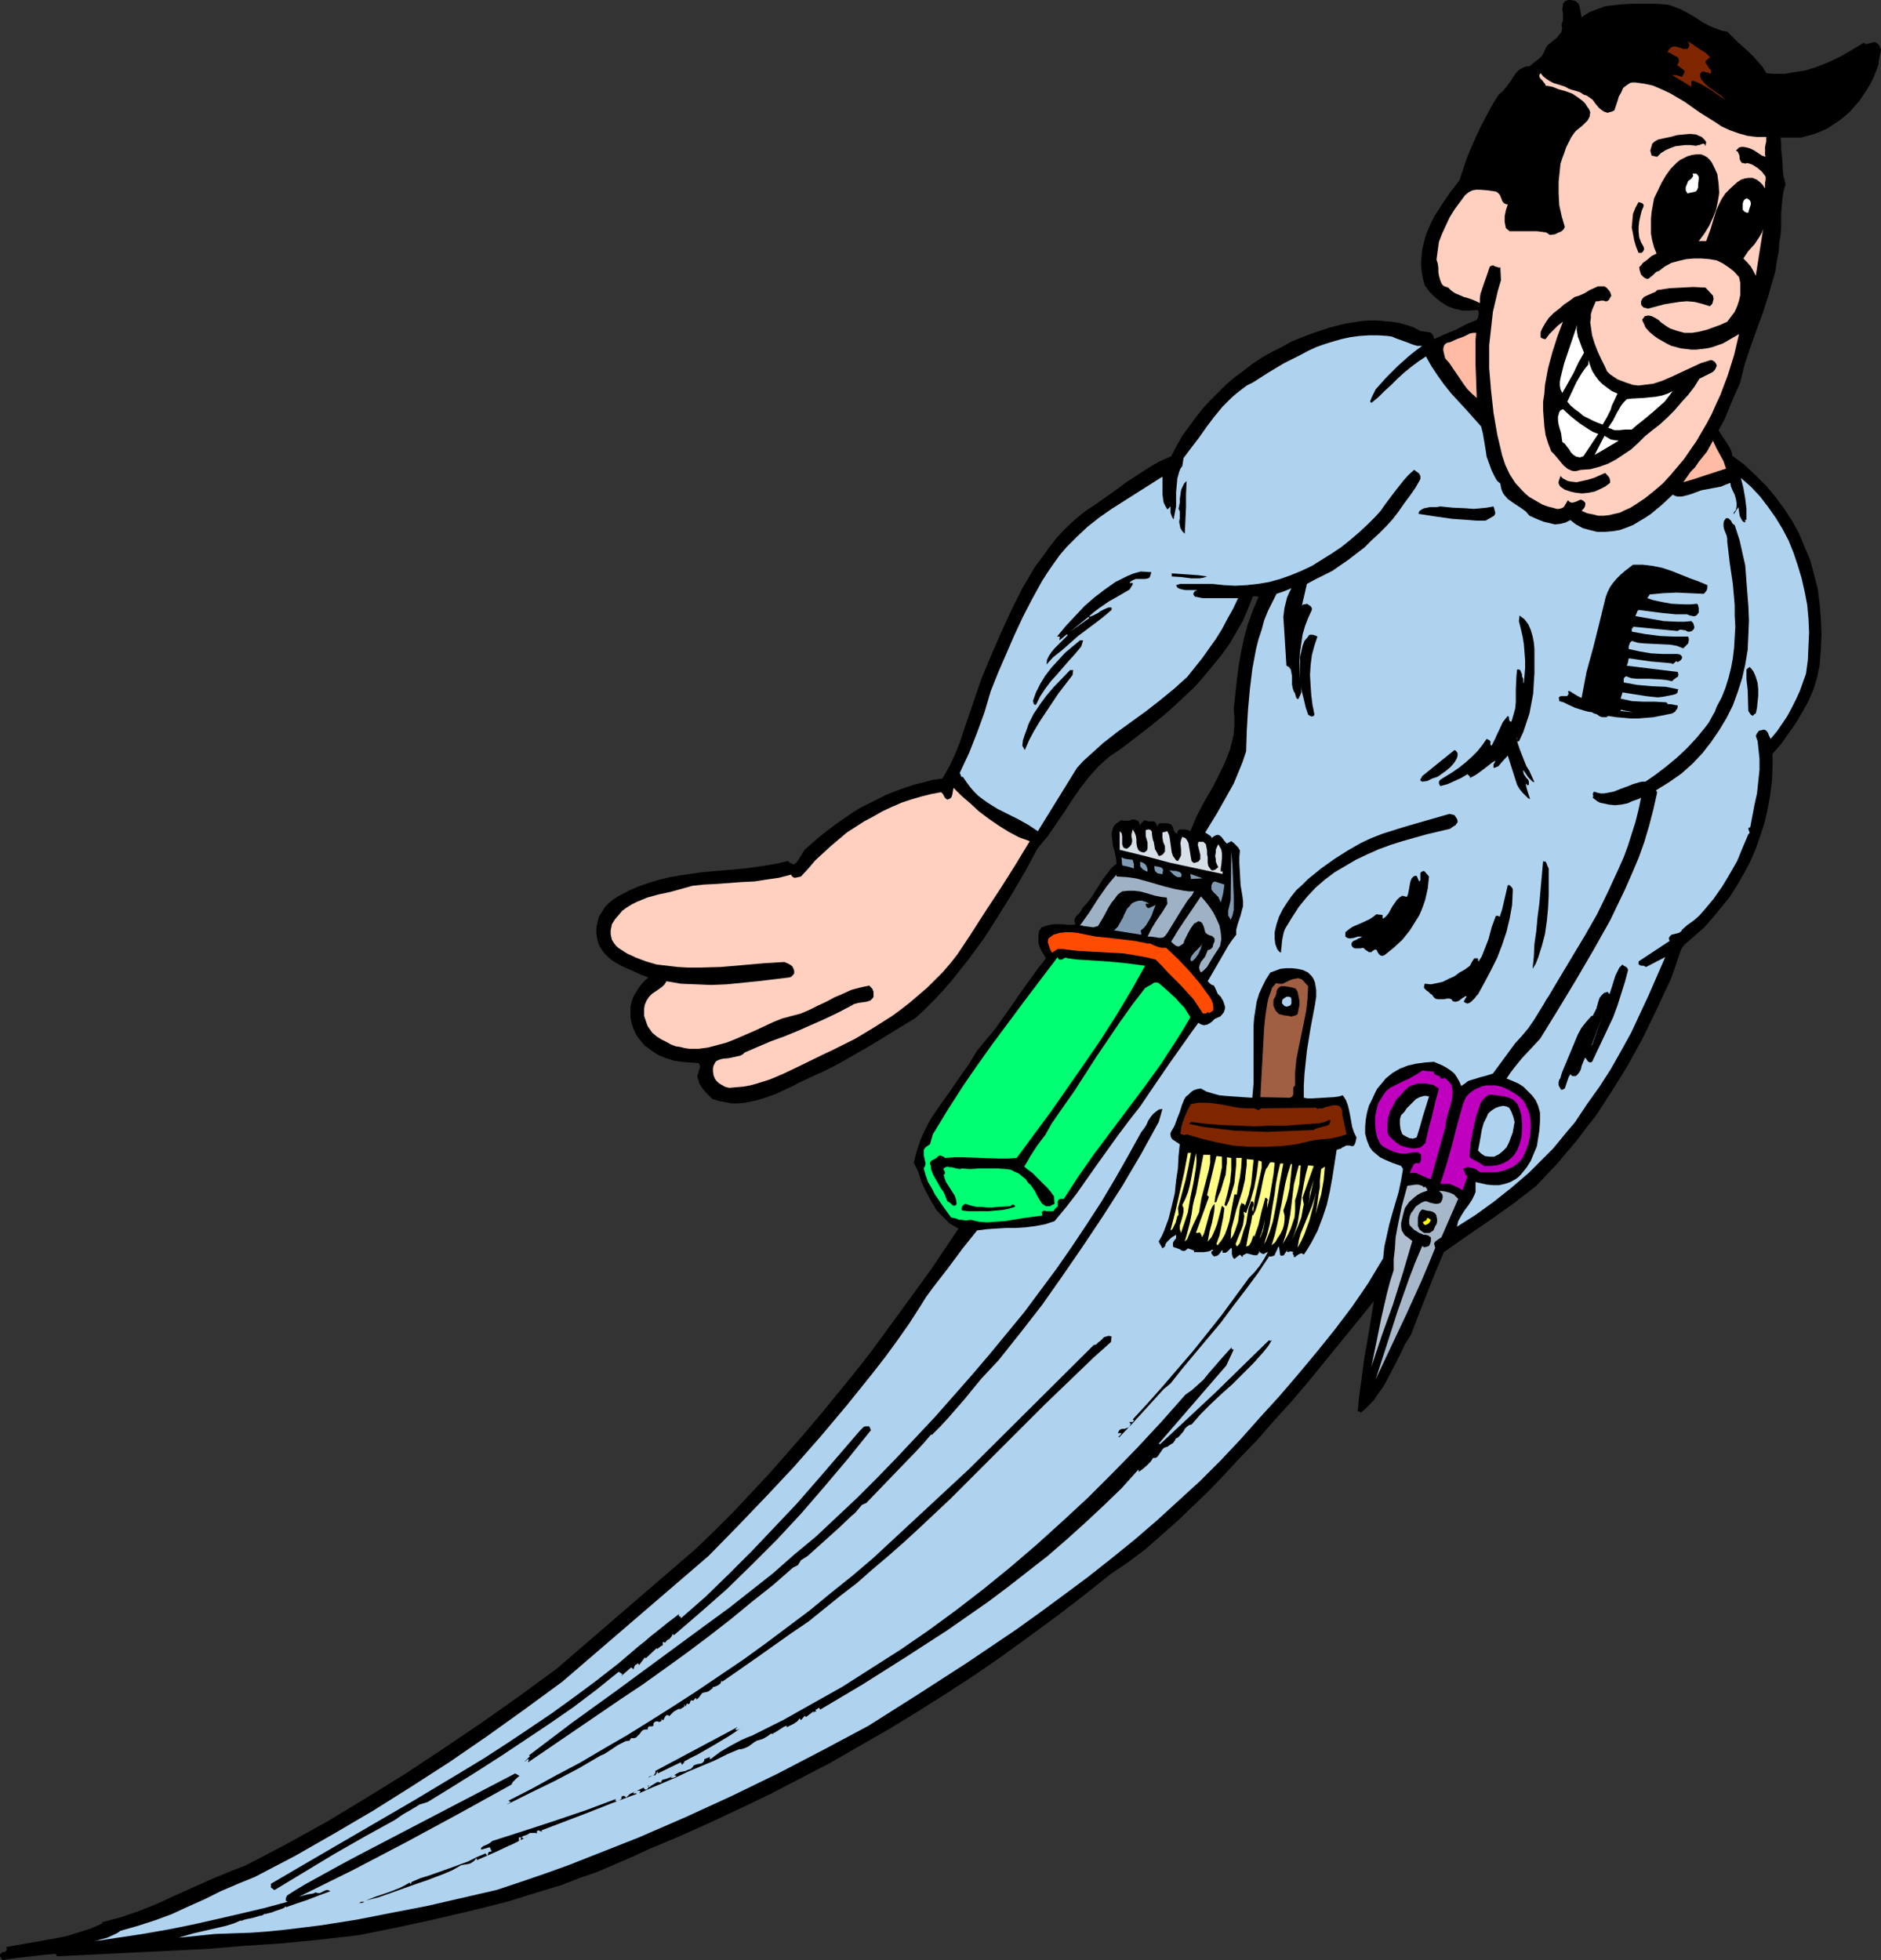 <?xml version="1.0" encoding="UTF-8" standalone="no"?>
<svg
   version="1.0"
   width="129.724mm"
   height="135.173mm"
   id="svg96"
   sodipodi:docname="Barber - Super Hero.wmf"
   xmlns:inkscape="http://www.inkscape.org/namespaces/inkscape"
   xmlns:sodipodi="http://sodipodi.sourceforge.net/DTD/sodipodi-0.dtd"
   xmlns="http://www.w3.org/2000/svg"
   xmlns:svg="http://www.w3.org/2000/svg">
  <rect width="100%" height="100%" fill="#333333" stroke="none"/>
  <sodipodi:namedview
     id="namedview96"
     pagecolor="#ffffff"
     bordercolor="#000000"
     borderopacity="0.25"
     inkscape:showpageshadow="2"
     inkscape:pageopacity="0.0"
     inkscape:pagecheckerboard="0"
     inkscape:deskcolor="#d1d1d1"
     inkscape:document-units="mm" />
  <defs
     id="defs1">
    <pattern
       id="WMFhbasepattern"
       patternUnits="userSpaceOnUse"
       width="6"
       height="6"
       x="0"
       y="0" />
  </defs>
  <path
     style="fill:#000000;fill-opacity:1;fill-rule:evenodd;stroke:none"
     d="m 411.756,1.777 0.485,2.747 1.131,-0.808 1.131,-0.646 1.293,-0.485 1.293,-0.485 1.293,-0.485 1.454,-0.162 2.909,-0.323 2.909,-0.162 h 2.747 2.909 l 2.586,0.162 1.131,0.162 0.97,0.323 2.101,0.808 2.101,1.131 1.939,1.131 1.939,1.293 1.939,0.969 2.101,0.808 0.97,0.323 1.131,0.162 2.747,2.747 2.747,2.424 1.293,1.293 1.293,1.454 1.131,1.293 0.97,1.616 1.778,0.162 h 1.616 1.616 l 1.616,-0.323 3.394,-0.485 3.07,-0.969 3.232,-1.293 3.07,-1.454 3.07,-1.777 2.909,-1.777 0.485,0.323 h 0.323 l 1.778,-0.485 h 0.323 l 0.485,0.162 0.646,0.646 0.323,0.646 0.162,0.646 -0.162,0.808 -0.323,1.454 -0.162,1.454 -0.646,1.777 -0.646,1.616 -0.808,1.616 -0.97,1.616 -0.97,1.454 -0.97,1.454 -1.293,1.454 -1.131,1.293 -1.454,1.293 -1.454,1.131 -1.454,0.969 -1.454,0.969 -1.778,0.808 -1.616,0.646 -1.778,0.485 -1.778,0.485 h -5.333 l 0.162,1.293 v 1.616 l 0.323,3.231 0.162,3.231 0.323,1.454 0.323,1.293 -0.485,1.777 -0.323,1.939 -0.323,3.716 v 1.939 1.939 l -0.162,1.939 -0.323,1.939 -0.162,2.424 -0.485,2.424 -0.323,2.424 -0.646,2.262 -1.293,4.524 -1.454,4.524 -1.616,4.362 -1.616,4.524 -1.454,4.362 -1.131,4.686 -1.454,3.231 -1.293,3.07 -1.293,3.231 -1.616,2.908 0.97,1.616 1.131,1.616 0.97,1.616 0.323,0.808 0.162,0.969 3.232,2.424 2.909,2.747 2.747,2.747 2.424,2.908 2.262,3.07 2.101,3.231 1.778,3.231 1.454,3.555 1.454,3.393 0.97,3.716 0.97,3.716 0.485,3.878 0.323,3.878 0.162,4.039 -0.162,4.039 -0.323,4.039 -0.646,3.231 -0.97,3.07 -1.293,3.07 -1.616,2.908 -1.616,2.747 -1.939,2.747 -1.939,2.747 -2.262,2.585 v 3.716 l -0.162,3.555 -0.485,3.716 -0.646,3.555 -0.808,3.555 -1.131,3.393 -1.131,3.231 -1.454,3.393 -1.616,3.07 -1.778,3.07 -1.939,3.07 -2.101,2.585 -2.262,2.747 -2.262,2.585 -2.586,2.262 -2.586,2.262 -0.808,1.131 -0.485,1.293 -0.97,2.908 -0.97,2.747 -0.485,1.293 -0.646,1.293 -3.232,6.948 -3.394,6.948 -3.717,6.786 -2.101,3.393 -2.101,3.393 -2.101,3.231 -2.101,3.231 -2.424,3.07 -2.424,3.231 -2.586,3.07 -2.586,3.07 -2.747,2.908 -2.747,2.908 -2.909,2.262 -2.909,2.262 -6.141,4.362 -6.141,4.201 -5.979,4.201 -2.262,5.332 -2.101,5.332 -2.101,5.332 -2.101,5.493 -1.616,2.585 -1.293,2.747 -2.747,5.332 -1.454,2.747 -1.778,2.424 -0.808,1.293 -1.131,1.131 -1.131,1.131 -1.131,0.969 -0.162,-0.162 -0.162,-0.162 h -0.485 l 0.323,-3.555 0.485,-3.555 0.97,-7.271 0.646,-3.555 0.646,-3.716 1.131,-7.109 -4.04,5.009 -4.202,5.17 -4.363,5.332 -4.202,5.17 -4.525,5.332 -4.686,5.17 -4.525,5.17 -4.848,5.009 -3.717,4.039 -3.878,4.039 -4.04,3.878 -4.04,3.878 -4.202,3.716 -4.202,3.716 -4.525,3.393 -4.525,3.07 -7.11,5.655 -6.949,5.332 -7.272,5.332 -7.11,5.17 -7.272,5.009 -7.434,4.847 -7.434,4.686 -7.434,4.524 -7.595,4.362 -7.595,4.362 -7.757,4.039 -7.757,4.039 -7.757,3.716 -7.918,3.716 -7.918,3.555 -8.08,3.393 -4.525,2.1 -4.525,1.939 -4.525,1.939 -4.686,1.616 -4.525,1.777 -4.848,1.454 -4.686,1.454 -4.686,1.454 -9.696,2.424 -9.696,2.262 -9.696,2.1 -9.696,1.939 -9.858,1.131 -9.858,0.969 -9.696,0.646 -9.696,0.808 -19.554,0.969 -9.858,0.485 -10.019,0.485 -0.323,-0.646 -3.555,0.323 -6.949,0.808 -3.394,0.485 L 0,509.922 v -0.485 l 0.162,-0.162 0.323,-0.323 0.485,-0.162 H 1.293 l 0.323,-0.323 0.162,-0.323 -0.162,-0.646 6.464,-1.131 6.464,-1.131 3.07,-0.646 3.07,-0.969 3.07,-0.969 2.909,-1.293 v -0.323 l 2.424,-0.646 2.424,-0.646 4.686,-1.616 4.848,-1.939 4.525,-2.1 4.686,-2.1 4.686,-2.1 4.686,-1.939 4.525,-1.777 10.504,-5.493 10.504,-5.817 10.181,-6.14 10.181,-6.301 10.019,-6.624 10.019,-6.786 9.858,-6.948 9.696,-7.109 36.36,-31.345 5.01,-4.847 4.848,-4.847 4.686,-5.009 4.686,-5.009 4.525,-5.17 4.525,-5.17 4.363,-5.17 4.363,-5.332 4.202,-5.17 4.202,-5.332 7.918,-10.825 7.757,-10.664 7.272,-10.825 -1.131,-0.646 -1.131,-0.646 -0.97,-0.969 -0.97,-0.969 -0.808,-0.808 -0.97,-1.131 -1.293,-2.262 -1.293,-2.424 -1.131,-2.424 -0.808,-2.585 -1.131,-2.262 0.485,-2.1 0.646,-2.1 0.646,-1.939 0.808,-1.777 0.97,-1.939 0.97,-1.777 2.424,-3.555 2.424,-3.393 2.424,-3.555 2.424,-3.393 2.262,-3.716 2.262,-2.747 2.424,-2.908 4.363,-6.14 2.101,-3.07 4.525,-6.301 2.262,-2.908 -1.131,-1.939 -0.485,-0.969 -0.323,-1.131 v -1.131 -0.969 l 0.162,-0.969 0.646,-0.969 0.97,-0.323 1.131,-0.323 1.131,-0.162 h 2.424 l 1.131,0.162 h 1.131 l 0.97,-0.162 -0.323,-0.646 v -0.485 l 0.162,-0.485 0.323,-0.485 0.97,-0.969 0.323,-0.485 0.323,-0.646 1.293,-1.454 1.131,-1.454 0.97,-1.616 0.97,-1.454 0.97,-1.616 1.131,-1.454 1.131,-1.454 1.293,-1.131 -0.162,-1.454 -0.323,-1.616 -0.485,-1.616 -0.162,-1.616 -0.162,-1.454 0.162,-0.646 0.162,-0.808 0.323,-0.646 0.485,-0.485 0.646,-0.485 0.808,-0.485 0.485,0.162 h 0.646 0.808 l 0.808,-0.323 h 0.646 l 0.485,0.162 0.323,0.162 0.323,0.323 0.162,0.485 0.162,0.485 0.162,-0.485 0.323,-0.323 0.646,-0.646 0.485,0.162 0.485,0.162 h 1.454 l 0.323,0.162 0.323,0.485 0.162,0.323 0.162,0.485 0.162,-0.646 0.485,-0.323 h 0.323 0.485 1.131 l 0.97,0.323 0.162,0.323 0.323,0.323 0.162,0.808 0.323,0.646 0.323,0.162 0.323,0.162 v -0.485 l 0.323,-0.485 0.323,-0.162 h 0.485 0.808 l 0.808,0.162 0.646,0.323 0.808,-1.939 0.808,-1.939 1.939,-3.716 2.262,-3.878 1.939,-3.878 0.97,-1.939 0.808,-1.939 0.808,-2.1 0.485,-1.939 0.485,-2.1 0.162,-2.1 v -2.262 l -0.162,-2.262 0.808,-7.432 0.485,-3.716 0.646,-3.716 0.808,-3.716 0.97,-3.555 1.293,-3.555 1.454,-3.393 -0.323,-0.162 h -1.131 l -1.293,3.231 -1.293,3.07 -1.778,3.07 -1.778,3.07 -2.101,2.908 -2.262,2.747 -2.262,2.747 -2.424,2.747 -2.747,2.585 -2.586,2.424 -2.747,2.424 -2.747,2.262 -5.656,4.362 -2.747,2.1 -2.909,1.939 -1.454,1.293 -1.454,1.293 -1.293,1.454 -1.293,1.454 -2.262,2.908 -2.101,3.07 -2.101,3.231 -2.101,3.07 -2.101,3.07 -2.586,3.07 -3.232,5.978 -3.394,5.817 -3.717,5.978 -3.717,5.817 -4.04,5.493 -4.363,5.493 -2.101,2.424 -2.424,2.585 -2.424,2.424 -2.424,2.262 -6.626,4.039 -3.394,2.1 -3.555,2.1 -6.787,3.878 -3.555,1.777 -3.555,1.616 -3.07,1.454 -1.454,0.808 -1.454,0.646 -3.07,1.454 -3.232,1.131 -1.616,0.485 -1.616,0.323 -1.616,0.323 -1.616,0.162 h -1.778 l -1.616,-0.323 -1.778,-0.323 -1.616,-0.485 -1.293,-1.293 -1.131,-1.293 -0.97,-1.454 -0.162,-0.646 -0.323,-0.969 v -0.485 l 0.162,-0.485 0.323,-1.131 0.162,-0.485 v -0.485 l -0.162,-0.323 -0.162,-0.323 -2.262,-0.162 -2.101,-0.162 -2.101,-0.323 -2.101,-0.646 -1.939,-0.808 -1.778,-1.131 -0.808,-0.646 -0.97,-0.646 -0.646,-0.808 -0.808,-0.969 -0.808,-1.131 -0.646,-1.454 -0.485,-1.293 -0.323,-1.616 v -1.454 -1.454 l 0.323,-1.454 0.485,-1.293 0.808,-1.293 0.808,-1.293 0.97,-1.131 0.646,-0.646 0.646,-0.485 -2.101,-0.808 -2.101,-0.969 -2.262,-0.969 -2.101,-1.131 -0.97,-0.646 -0.97,-0.808 -0.808,-0.808 -0.646,-0.808 -0.646,-0.969 -0.485,-1.131 -0.323,-1.293 -0.162,-1.293 v -1.454 l 0.323,-1.454 0.323,-1.293 0.808,-1.293 0.808,-1.293 0.97,-0.969 1.131,-0.969 1.293,-0.808 2.747,-1.454 2.586,-1.131 2.747,-0.969 2.747,-0.808 2.747,-0.646 2.747,-0.485 5.656,-0.808 5.656,-0.485 5.494,-0.485 5.656,-0.808 2.747,-0.485 2.747,-0.646 0.485,0.485 0.485,0.162 0.323,0.162 h 0.323 l 0.323,-0.162 0.323,-0.323 0.485,-0.646 0.485,-0.808 0.485,-0.808 0.485,-0.808 0.646,-0.646 3.717,-3.231 4.04,-3.07 4.202,-2.908 2.101,-1.293 2.262,-1.131 2.262,-1.131 2.262,-1.131 2.424,-0.969 2.262,-0.808 2.424,-0.808 2.586,-0.646 2.424,-0.646 2.424,-0.323 1.778,-3.07 1.454,-3.07 1.293,-3.231 1.131,-3.393 2.262,-6.624 2.262,-6.624 2.424,-5.817 2.586,-5.978 2.747,-5.978 2.909,-5.817 1.616,-2.747 1.616,-2.747 1.939,-2.585 1.939,-2.747 1.939,-2.424 2.262,-2.424 2.424,-2.262 2.586,-2.1 2.909,-1.939 2.747,-1.939 2.747,-1.939 2.586,-1.939 2.747,-1.777 2.747,-1.777 2.747,-1.616 3.232,-1.454 1.454,-2.747 1.454,-2.585 1.778,-2.424 1.778,-2.424 1.778,-2.262 1.939,-2.1 2.101,-2.1 2.101,-2.1 2.101,-1.777 2.424,-1.777 2.262,-1.777 2.424,-1.616 2.586,-1.454 2.586,-1.293 2.586,-1.454 2.747,-1.131 3.555,-1.293 3.878,-1.293 3.878,-0.969 4.04,-0.646 2.101,-0.162 h 1.939 l 2.101,0.162 1.778,0.162 2.101,0.323 1.778,0.485 1.939,0.646 1.778,0.969 1.131,0.162 1.131,0.162 0.485,0.162 0.323,0.323 0.323,0.485 0.162,0.808 2.909,-1.293 2.747,-1.131 2.747,-1.454 2.747,-1.131 0.323,-0.646 0.162,-0.646 v -0.646 l -0.162,-0.646 -2.101,0.162 h -1.939 l -2.101,-0.485 -1.778,-0.646 -1.778,-1.131 -1.616,-1.293 -1.293,-1.293 -1.293,-1.777 -0.485,-1.777 -0.323,-1.939 -0.162,-1.939 0.162,-1.939 0.162,-1.777 0.485,-1.939 0.485,-1.777 0.646,-1.616 0.808,-1.777 0.808,-1.616 2.101,-3.231 2.101,-3.07 2.262,-2.908 1.939,-5.817 1.131,-2.747 1.293,-2.908 1.293,-2.747 1.454,-2.747 1.454,-2.747 1.616,-2.585 1.131,-0.969 0.97,-1.131 0.808,-1.131 0.485,-0.646 0.323,-0.646 0.808,-1.131 0.97,-0.969 0.646,-0.323 0.646,-0.323 0.485,-0.162 h 0.808 l 1.131,-0.969 1.293,-0.969 0.646,-0.646 0.485,-0.646 0.323,-0.646 0.323,-0.808 0.485,-0.808 0.808,-0.646 1.616,-1.293 0.646,-0.808 0.646,-0.808 V 7.755 l 0.162,-0.485 -0.162,-0.485 V 6.14 l 0.162,-0.323 0.162,-0.485 V 4.524 3.393 l -0.162,-0.969 0.162,-0.969 V 0.969 l 0.323,-0.323 0.162,-0.323 0.485,-0.162 L 408.686,0 h 0.646 l 0.97,0.162 0.646,0.323 0.485,0.485 z"
     id="path1" />
  <path
     style="fill:#7f2600;fill-opacity:1;fill-rule:evenodd;stroke:none"
     d="m 445.854,15.026 h -0.323 l -0.323,0.323 -0.323,0.323 -0.323,0.162 v 0.485 l 0.323,0.485 0.162,0.323 0.323,0.485 0.646,0.808 v 0.323 l -0.162,0.485 v 0 l -0.323,-0.162 -0.323,-0.162 h -0.323 l -0.97,-0.323 -0.323,0.162 -0.323,0.323 -0.162,0.485 0.162,0.646 0.162,0.485 0.323,0.323 0.808,0.969 0.97,0.808 1.131,0.808 2.101,1.454 0.97,0.969 -0.97,-0.646 -0.97,-0.646 -2.101,-1.454 -2.262,-1.293 -0.97,-0.485 -1.293,-0.485 -0.162,0.162 -0.162,0.162 v 0.485 0.485 0.323 l -5.01,-3.07 h 0.323 0.646 l 1.616,0.485 0.485,-0.808 0.162,-0.323 v -0.485 l -2.101,-1.616 h 0.323 l 0.162,-0.162 v -0.162 l 0.162,-0.323 v -0.485 l -0.162,-0.485 -0.162,-0.323 -0.485,-0.162 -0.808,-0.485 -0.808,-0.485 h -0.485 l 0.162,-0.646 0.485,-0.485 0.323,-0.323 0.646,-0.162 h 0.485 l 0.485,0.162 1.131,0.323 0.323,0.162 h 0.323 0.808 l 0.323,-0.485 0.162,-0.485 -0.162,-0.646 -0.323,-0.485 3.07,2.1 1.616,0.969 z"
     id="path2" />
  <path
     style="fill:#ffcfc0;fill-opacity:1;fill-rule:evenodd;stroke:none"
     d="m 408.848,23.105 0.97,0.323 1.131,0.323 0.97,0.323 0.97,0.646 0.646,0.162 0.485,0.323 1.131,0.808 0.808,1.131 0.808,0.969 0.808,0.646 0.485,0.323 0.485,0.162 0.485,0.162 0.485,-0.162 0.646,-0.162 0.646,-0.323 0.808,-2.424 0.323,-1.131 0.646,-1.131 0.485,-1.131 0.808,-0.646 0.485,-0.323 0.485,-0.323 0.646,-0.162 h 0.646 l 2.424,0.323 2.262,0.485 2.262,0.969 2.101,0.969 1.939,1.131 1.939,1.131 3.878,2.747 3.878,2.424 1.939,1.293 2.101,0.969 2.262,0.808 2.262,0.646 2.424,0.323 h 2.586 v 1.131 l -0.323,1.454 v 1.293 0.808 l 0.162,0.485 -0.97,-0.323 -0.97,-0.646 -0.97,-0.646 -0.97,-0.485 -0.97,-0.323 -0.97,-0.162 h -0.485 l -0.646,0.162 -0.323,0.323 -0.485,0.485 0.323,0.162 0.162,0.162 0.323,0.646 0.162,0.646 v 0.485 l 0.162,0.485 0.323,0.485 0.162,0.162 h 0.323 l 0.485,0.162 0.485,-0.162 0.646,0.162 0.808,0.323 1.293,0.808 1.131,0.969 0.97,1.293 v 0.808 l -0.162,0.808 v 0.808 0.646 l -0.646,-0.969 -0.646,-0.646 -0.808,-0.646 -1.131,-0.485 h -1.131 l -0.97,0.162 -0.97,0.323 -0.97,0.646 -1.616,1.454 -1.454,1.454 -0.97,1.454 -0.808,1.616 -0.646,1.454 -0.485,1.616 -0.485,1.616 -0.485,1.616 -1.131,3.07 h -1.939 l 1.454,-1.939 1.293,-2.1 0.97,-2.1 0.808,-2.1 0.485,-2.262 0.323,-2.1 -0.162,-2.424 -0.323,-2.424 -0.646,-1.454 -0.808,-1.616 -0.485,-0.646 -0.646,-0.646 -0.808,-0.485 -0.808,-0.323 h -1.293 l -1.131,0.162 -1.131,0.323 -0.97,0.485 -0.97,0.485 -0.808,0.646 -1.616,1.616 -1.293,1.777 -1.131,1.939 -1.939,4.039 -0.323,1.777 -0.323,1.777 -0.162,1.777 v 1.939 1.939 l 0.323,1.777 0.485,1.777 0.646,1.616 -1.293,0.646 -1.131,0.969 -1.131,0.808 -0.485,0.646 -0.485,0.485 0.162,0.969 0.323,0.969 0.323,0.323 0.323,0.323 0.485,0.323 0.485,0.162 0.485,-0.162 0.323,-0.323 0.646,-0.485 0.808,-0.808 0.323,-0.162 0.485,-0.162 1.454,-1.131 1.778,-0.969 1.778,-0.485 2.101,-0.485 1.939,-0.162 h 2.101 l 1.939,0.162 1.939,0.323 1.616,0.808 1.454,0.969 1.454,1.131 1.293,1.454 0.323,1.454 v 1.616 1.616 l -0.323,1.454 -0.485,1.454 -0.646,1.454 -0.97,1.293 -0.97,1.293 -1.778,0.808 -1.778,0.646 -1.778,0.646 -1.939,0.485 -1.939,0.323 h -1.939 l -1.778,-0.485 -0.97,-0.323 -0.97,-0.323 -0.808,-0.485 -1.616,-1.131 -0.646,-0.646 -0.808,-0.485 -0.97,-0.485 -0.808,-0.162 -0.97,0.162 -0.323,0.485 -0.323,0.323 v 0.323 l 0.162,0.323 0.162,0.323 0.162,0.323 0.323,0.808 0.97,1.131 1.131,0.969 1.131,0.808 1.131,0.646 1.131,0.646 1.293,0.646 1.293,0.323 1.131,0.323 1.454,0.162 1.293,0.162 h 1.293 l 1.454,-0.162 1.293,-0.162 1.454,-0.323 2.747,-0.969 4.202,-2.424 -1.293,5.493 -1.616,5.17 -0.97,2.585 -0.97,2.585 -1.131,2.424 -1.131,2.585 -1.293,2.424 -2.747,4.686 -3.232,4.686 -1.778,2.1 -1.778,2.1 -1.939,2.1 -2.262,1.939 -2.424,1.939 -2.424,1.616 -1.293,0.808 -1.454,0.646 -1.293,0.646 -1.454,0.323 -1.293,0.323 -1.454,0.162 h -1.454 l -1.293,-0.323 -1.616,-0.323 -1.454,-0.646 0.485,-0.485 0.323,-0.485 0.162,-0.485 v -0.323 -0.323 l -0.323,-0.323 -0.162,-0.162 -0.646,-0.323 -0.485,0.162 -0.646,0.323 -0.485,0.162 -0.646,0.162 -0.646,-0.162 -0.162,-0.162 -0.323,-0.323 -0.485,0.808 -0.485,0.808 -0.323,0.323 -0.485,0.162 -0.485,0.162 h -0.646 l -1.131,-0.323 -1.293,-0.323 -1.293,-0.485 -1.131,-0.646 -1.131,-0.646 -1.131,-0.646 -0.97,-0.808 -0.97,-0.969 -1.778,-1.939 -1.454,-2.262 -1.131,-2.424 -0.808,-2.424 -1.293,-5.493 -0.97,-5.655 -0.646,-5.817 -0.485,-5.817 v -3.07 -2.908 l 0.323,-2.908 0.323,-2.908 0.323,-2.908 0.646,-2.747 0.646,-2.747 0.808,-2.747 -0.162,-3.393 -0.323,0.162 -0.323,-0.162 -0.646,-0.162 -0.646,-0.323 -0.485,0.162 -0.323,0.162 -0.808,2.424 -0.808,2.262 -0.808,2.424 -0.162,1.131 v 1.293 l -0.97,-0.485 -1.131,-0.485 -0.97,-0.323 -1.131,-0.323 -1.131,-0.485 -1.131,-0.485 -0.97,-0.646 -0.808,-0.808 -0.485,-0.162 -0.485,-0.162 -0.485,-0.323 -0.323,-0.485 -0.323,-0.808 -0.323,-1.131 -0.162,-0.969 v -1.131 l -0.162,-1.131 -0.323,-0.969 0.323,-2.424 0.323,-2.262 0.808,-2.1 0.97,-2.1 0.97,-2.1 1.293,-2.1 2.747,-3.716 0.97,-0.808 0.97,-0.485 0.97,-0.162 h 0.97 l 1.939,0.162 2.262,0.323 0.485,0.323 0.485,0.485 0.485,1.131 0.162,0.485 0.323,0.485 0.485,0.323 0.646,0.162 -0.485,1.454 -0.323,1.616 v 1.454 l 0.162,0.808 0.162,0.808 0.97,0.808 h 1.454 1.454 1.454 2.747 l 1.293,0.162 1.131,0.162 0.97,0.646 1.293,-0.162 0.97,-0.485 0.485,-0.162 0.485,-0.323 0.323,-0.323 0.323,-0.646 -0.808,-2.747 -0.646,-2.908 -0.162,-3.07 v -3.07 l 0.323,-3.07 0.162,-1.616 0.485,-1.454 0.485,-1.293 0.485,-1.454 0.646,-1.293 0.646,-1.293 0.646,-0.969 0.646,-0.808 0.808,-0.646 0.808,-0.646 0.808,-0.808 0.646,-0.646 0.485,-0.969 0.162,-1.131 -0.323,-0.808 -0.485,-0.646 -0.485,-0.808 -0.646,-0.646 -1.293,-0.969 -1.454,-0.969 -1.778,-0.646 -1.778,-0.485 -1.616,-0.646 -1.778,-0.323 -0.162,-0.485 -0.323,-0.323 -0.323,-0.485 -0.646,-0.646 -0.162,-0.485 v -0.323 l 0.323,-0.485 0.646,0.808 0.808,0.646 0.97,0.646 0.97,0.485 2.101,0.646 0.97,0.323 z"
     id="path3" />
  <path
     style="fill:#000000;fill-opacity:1;fill-rule:evenodd;stroke:none"
     d="m 444.723,37 -0.162,1.131 -0.162,-0.485 -0.323,-0.162 h -0.323 l -0.808,0.323 h -0.323 l -0.323,0.162 h -0.485 l -1.293,-0.162 h -1.293 l -1.293,0.162 -1.293,0.162 -1.293,0.485 -1.131,0.485 -1.293,0.808 -0.97,0.969 -1.454,-0.323 -0.162,-0.646 -0.162,-0.646 0.162,-0.646 0.162,-0.485 0.162,-0.646 0.485,-0.485 0.485,-0.323 0.646,-0.323 1.454,-0.323 1.616,-0.323 1.778,-0.485 1.616,-0.162 1.778,-0.162 1.616,0.162 0.646,0.323 0.808,0.323 0.646,0.646 z"
     id="path4" />
  <path
     style="fill:#ffffff;fill-opacity:1;fill-rule:evenodd;stroke:none"
     d="m 442.46,49.28 -0.162,0.323 -0.323,0.323 -0.646,0.162 -0.808,0.162 -0.646,0.162 -0.323,-0.485 -0.162,-0.323 v -0.808 l 0.323,-0.808 0.323,-0.808 0.485,-0.323 0.162,-0.162 0.323,-0.323 0.323,-0.485 v -0.162 l -0.162,-0.485 h 0.97 l 0.323,0.323 0.323,0.485 v 0.646 l -0.162,1.454 v 0.646 z"
     id="path5" />
  <path
     style="fill:#ffffff;fill-opacity:1;fill-rule:evenodd;stroke:none"
     d="m 455.711,55.419 h -0.485 l -0.323,-0.162 -0.323,-0.162 v 0 l -0.162,-0.323 h -0.162 V 53.804 52.996 l 0.162,-0.485 0.162,-0.323 0.323,-0.323 0.485,-0.162 0.485,0.323 0.323,0.323 0.162,0.485 v 0.485 l -0.323,0.969 -0.162,0.485 z"
     id="path6" />
  <path
     style="fill:#000000;fill-opacity:1;fill-rule:evenodd;stroke:none"
     d="m 428.401,53.804 -0.485,1.131 -0.323,1.293 -0.323,1.454 -0.162,1.454 v 1.293 l 0.162,1.454 0.485,1.293 0.646,1.131 0.162,0.646 -0.323,0.646 -0.162,0.162 -0.323,0.162 h -0.323 -0.323 l -0.646,-1.616 -0.485,-1.616 -0.323,-1.777 -0.323,-1.616 0.162,-1.777 0.162,-1.777 0.646,-1.616 0.808,-1.454 0.97,0.323 0.323,0.323 z"
     id="path7" />
  <path
     style="fill:#ffcfc0;fill-opacity:1;fill-rule:evenodd;stroke:none"
     d="m 457.651,71.9 -0.646,-1.293 -0.646,-1.131 -0.97,-1.131 -0.97,-0.969 1.293,-1.939 1.616,-1.777 1.293,-1.939 0.646,-1.131 0.323,-0.969 z"
     id="path8" />
  <path
     style="fill:#000000;fill-opacity:1;fill-rule:evenodd;stroke:none"
     d="m 419.998,77.07 -0.646,1.131 -0.485,0.323 h -0.485 l -0.323,-0.162 h -0.323 -0.485 l -0.646,0.162 h -0.646 l -0.485,1.131 -0.485,1.131 -0.323,1.131 v 0.969 l -0.162,1.131 0.162,1.131 0.323,2.262 0.646,2.1 0.808,2.1 0.97,2.1 0.97,1.939 0.485,1.131 0.808,0.808 0.97,0.646 0.97,0.646 2.101,0.808 0.97,0.323 0.97,0.323 1.454,0.162 1.293,-0.162 1.293,-0.162 1.293,-0.162 2.424,-0.808 2.586,-1.131 2.424,-1.131 2.424,-1.131 2.424,-1.131 2.586,-0.808 h 0.323 l 0.323,0.162 0.485,0.323 0.323,0.485 0.162,0.485 -0.323,0.808 -0.485,0.646 -0.485,0.323 -0.646,0.323 -1.293,0.646 -1.293,0.646 -1.293,2.1 -1.616,2.1 -1.778,1.939 -1.778,2.1 -1.939,1.939 -1.939,1.777 -2.101,1.616 -1.778,1.454 -1.778,1.777 -1.778,1.616 -1.939,1.293 -1.939,1.293 -2.101,1.131 -2.262,0.808 -2.424,0.646 -2.424,0.162 -0.646,0.162 -0.646,0.162 h -0.646 l -0.646,-0.162 -0.97,-0.485 -0.97,-0.808 -0.808,-0.969 -0.808,-0.969 -0.808,-0.969 -0.808,-0.808 -0.808,-2.1 -0.646,-2.1 -0.323,-2.262 -0.162,-2.1 -0.162,-2.262 v -2.1 l 0.323,-2.1 0.162,-2.262 0.808,-4.362 1.131,-4.201 1.293,-4.039 1.454,-3.878 -1.293,0.969 -1.131,1.131 -1.131,1.131 -0.97,1.293 h -0.323 l -0.485,-0.162 -0.323,-0.162 -0.162,-0.162 v -0.323 -0.969 l 0.323,-0.808 0.808,-1.454 0.97,-1.454 1.293,-1.293 1.454,-1.131 1.293,-1.131 1.454,-0.969 1.293,-0.969 0.646,-0.162 0.485,-0.162 1.454,-0.646 1.293,-0.808 1.454,-0.646 0.646,-0.323 h 0.646 0.646 0.485 l 0.485,0.323 0.485,0.485 0.485,0.646 z"
     id="path9" />
  <path
     style="fill:#000000;fill-opacity:1;fill-rule:evenodd;stroke:none"
     d="m 446.5,77.07 0.162,0.808 -0.162,0.646 -0.162,0.646 -0.323,0.323 -0.323,0.323 -2.101,-0.646 -1.939,-0.485 -1.939,-0.162 -1.939,0.162 -2.101,0.323 -1.939,0.323 -4.202,1.131 -0.485,-0.162 -0.646,-0.162 -0.323,-0.323 -0.162,-0.162 -0.162,-0.323 v -0.808 l 0.323,-0.646 0.485,-0.485 0.646,-0.323 1.454,-0.646 0.808,-0.323 0.485,-0.485 3.232,-0.485 3.07,-0.162 3.07,-0.162 3.232,0.162 z"
     id="path10" />
  <path
     style="fill:#ffffff;fill-opacity:1;fill-rule:evenodd;stroke:none"
     d="m 412.888,91.935 -1.454,2.585 -1.293,2.747 -1.454,2.585 -1.454,2.585 -0.485,-0.969 -0.162,-0.969 v -0.969 l 0.162,-0.969 0.485,-1.939 0.485,-1.939 3.394,-10.017 -0.162,1.131 0.162,0.969 0.162,0.969 0.323,0.808 0.646,1.777 z"
     id="path11" />
  <path
     style="fill:#ffbba4;fill-opacity:1;fill-rule:evenodd;stroke:none"
     d="m 384.769,86.764 -0.162,1.939 v 2.1 4.201 l 0.323,8.725 -1.293,-1.131 -1.131,-1.131 -0.97,-1.293 -0.97,-1.454 -1.778,-2.585 -0.97,-1.454 -1.131,-1.293 -0.323,-1.293 -0.162,-0.808 V 90.804 l 0.162,-0.646 0.323,-0.485 0.485,-0.323 0.808,-0.162 1.778,-0.808 1.778,-0.646 1.616,-0.808 0.808,-0.162 z"
     id="path12" />
  <path
     style="fill:#afd3ef;fill-opacity:1;fill-rule:evenodd;stroke:none"
     d="m 370.71,90.157 -1.778,1.293 -1.616,1.293 -3.07,2.747 -2.909,2.908 -2.747,3.07 -0.485,0.969 -0.485,0.969 -0.323,0.808 -0.162,0.485 0.323,0.323 1.778,-1.454 1.616,-1.616 1.778,-1.616 1.616,-1.616 1.778,-1.616 1.778,-1.454 1.939,-1.454 1.939,-1.293 1.454,2.585 1.616,2.424 1.616,2.262 1.939,2.424 3.878,4.201 3.878,4.362 0.485,1.939 0.323,1.939 0.323,1.939 0.323,2.1 0.646,1.777 0.646,1.777 0.97,1.939 0.485,0.808 0.808,0.646 0.162,0.969 0.162,0.646 0.323,0.808 0.323,0.485 0.97,1.131 1.131,0.808 2.424,1.616 1.131,0.808 0.97,1.131 2.586,1.131 1.293,0.485 1.454,0.323 1.293,0.323 1.454,-0.162 1.293,-0.323 1.293,-0.646 0.808,0.646 0.646,0.485 1.778,0.969 1.778,0.485 1.939,0.485 h 2.101 l 1.939,-0.162 1.939,-0.323 1.778,-0.646 1.616,-0.646 1.616,-0.969 1.616,-0.969 1.454,-0.969 2.909,-2.424 2.747,-2.585 0.646,0.323 0.646,0.162 h 1.131 l 0.646,-0.162 0.646,-0.162 1.131,-0.323 1.293,-0.485 1.293,-0.485 2.586,-0.485 2.586,-0.485 1.131,-0.485 1.293,-0.485 0.162,0.969 0.485,1.131 0.485,0.969 0.323,1.131 0.162,0.969 v 0.969 l -0.162,0.969 -0.323,0.323 -0.323,0.485 0.162,0.162 1.131,-1.777 0.162,1.131 0.162,1.131 0.485,0.969 0.323,0.485 0.485,0.323 0.162,-0.162 v -0.323 -0.162 -0.162 l 0.323,0.162 v -2.908 l -0.323,-2.747 -0.485,-2.747 -0.646,-2.585 2.586,2.262 2.424,2.585 2.101,2.747 1.939,2.747 1.778,2.908 1.616,3.07 1.293,3.231 1.131,3.393 0.97,3.231 0.808,3.555 0.646,3.393 0.323,3.555 0.162,3.555 -0.162,3.555 -0.162,3.716 -0.485,3.555 -1.616,4.524 -0.97,2.1 -1.131,2.262 -1.131,2.1 -1.293,1.939 -1.454,2.1 -1.616,1.939 -0.323,-0.646 -0.162,-0.323 -0.162,-0.485 -0.323,-0.485 -0.323,-0.323 -0.485,-0.162 -0.646,0.162 -0.646,0.162 -0.485,0.646 -0.162,0.323 -0.162,0.323 0.485,1.454 0.162,1.454 0.323,3.07 v 2.908 l -0.323,3.07 -0.323,3.07 -0.646,2.908 -1.131,5.978 h -0.323 l -0.162,0.323 0.323,0.969 v 0.162 l -0.323,0.323 -1.454,3.393 -1.454,3.555 -1.939,3.393 -1.939,3.231 -2.262,3.231 -2.424,2.908 -1.293,1.454 -1.454,1.293 -1.616,1.131 -1.454,1.293 -0.162,0.323 -0.162,0.162 -0.485,0.323 -1.293,0.323 -0.646,0.162 -0.323,0.323 -0.162,0.162 -0.162,0.323 v 0.323 l 0.162,0.485 -8.08,5.332 v 0.485 0.323 l 0.323,0.162 0.323,0.162 h 0.323 0.323 l 0.646,0.323 5.01,-2.585 -4.363,10.017 -2.262,4.847 -2.262,4.847 -2.586,4.686 -2.747,4.847 -2.909,4.524 -3.232,4.524 -1.616,2.424 -1.616,2.424 -1.939,2.262 -3.717,4.524 -2.101,2.1 -4.202,4.201 -4.525,3.878 -4.686,3.716 -4.686,3.393 -4.848,3.07 0.162,-0.808 0.162,-0.646 0.808,-1.454 0.808,-1.293 0.97,-1.293 0.97,-1.454 0.646,-1.293 0.323,-0.808 v -0.808 -0.808 -0.969 l 2.909,0.646 1.616,0.162 h 1.616 l 1.454,-0.323 1.454,-0.485 1.454,-0.808 0.646,-0.485 0.646,-0.646 1.454,-1.777 1.131,-1.777 0.808,-1.939 0.808,-1.939 0.323,-2.1 0.323,-2.1 0.162,-2.262 v -2.262 l -0.485,-1.777 -0.646,-1.454 -0.97,-1.293 -1.131,-1.131 -1.131,-1.131 -1.293,-0.808 -1.454,-0.646 -1.616,-0.646 0.97,-1.454 0.97,-1.293 2.101,-2.585 2.424,-2.585 2.262,-2.424 4.686,-7.594 4.686,-7.755 4.525,-7.755 4.363,-7.755 1.939,-4.039 1.939,-4.039 1.778,-4.039 1.778,-4.201 1.454,-4.039 1.293,-4.362 1.131,-4.362 0.97,-4.362 -0.323,-0.485 3.394,-2.1 3.232,-2.262 2.909,-2.585 2.586,-2.747 2.262,-2.908 2.101,-3.07 1.939,-3.231 1.616,-3.231 1.293,-3.555 1.131,-3.555 0.808,-3.555 0.646,-3.878 0.162,-3.716 0.162,-3.878 -0.162,-3.878 -0.323,-4.039 -0.162,-2.1 -0.162,-2.262 -0.162,-2.1 -0.485,-2.1 -0.97,-4.362 -1.293,-4.039 -0.323,-0.162 -0.323,-0.323 -0.162,-0.323 -0.162,-0.323 -0.485,-0.485 -0.323,-0.162 h -0.485 l -0.485,0.646 -0.162,0.646 v 0.808 l 0.162,0.808 0.646,1.616 0.162,0.808 v 0.808 l 0.646,5.493 0.808,5.493 0.485,5.493 v 2.747 l 0.162,2.908 -0.162,2.747 -0.162,2.747 -0.323,2.747 -0.485,2.585 -0.646,2.585 -0.808,2.585 -0.97,2.424 -1.293,2.424 -0.485,1.293 -0.808,1.454 -0.808,1.454 -0.97,1.293 -2.262,2.747 -2.424,2.585 -2.747,2.585 -2.747,2.262 -2.747,2.1 -2.586,1.777 h -0.808 l -0.808,0.162 -1.616,0.485 -1.616,0.646 -1.778,0.646 -1.616,0.646 -1.616,0.323 -0.97,0.162 h -0.808 l -0.808,-0.162 -0.97,-0.323 -0.162,0.323 -0.162,0.323 0.162,0.485 -0.162,0.485 0.646,0.485 0.646,0.485 0.646,0.323 0.808,0.162 1.454,0.323 1.616,0.162 1.616,-0.162 1.616,-0.323 1.454,-0.646 1.454,-0.485 0.646,-0.323 -0.646,3.07 -0.808,3.231 -0.97,3.07 -0.97,3.07 -1.131,3.07 -1.293,2.908 -2.747,5.978 -2.909,5.978 -3.232,5.655 -3.394,5.655 -3.394,5.655 -2.586,4.362 -0.646,0.969 -0.646,1.131 -1.293,2.1 -1.293,2.1 -1.454,2.1 -1.616,1.939 -1.778,1.939 -5.818,7.917 -2.101,0.646 -1.293,0.323 -0.97,0.323 -1.131,0.323 -0.97,0.323 -0.808,0.646 -0.97,0.646 -0.485,-1.131 -0.646,-1.131 -0.646,-0.969 -0.97,-0.808 -0.97,-0.646 -1.131,-0.646 -1.131,-0.485 -1.131,-0.485 -2.262,0.162 -2.424,0.323 -2.101,0.485 -2.101,0.808 -1.939,1.131 -1.778,1.454 -0.646,0.808 -0.808,0.969 -0.808,0.969 -0.485,0.969 -0.808,1.777 -0.808,1.616 -0.485,1.777 -0.323,1.777 -0.162,1.777 v 1.939 l 0.485,1.777 0.646,1.616 0.808,1.131 0.97,0.808 0.97,0.808 0.97,0.485 2.262,0.969 2.262,0.808 0.485,0.808 -0.485,2.908 -0.646,3.07 -0.808,2.747 -0.808,2.747 -0.808,2.908 -0.646,2.908 -0.646,2.908 -0.323,3.07 -1.939,3.231 -1.939,3.231 -4.202,6.14 -4.525,5.978 -4.686,5.817 -4.848,5.817 -4.848,5.655 -5.01,5.493 -5.171,5.817 -5.171,5.493 -5.333,5.332 -5.656,5.17 -5.656,5.17 -5.818,5.009 -5.979,4.847 -6.141,4.847 -6.302,4.686 -6.141,4.524 -6.302,4.524 -6.464,4.362 -6.464,4.362 -12.766,8.24 -12.766,8.079 -11.797,6.301 -11.797,6.14 -11.958,5.817 -11.958,5.493 -12.282,5.332 -6.141,2.424 -6.141,2.424 -6.141,2.424 -6.302,2.262 -6.141,2.1 -6.302,2.1 -18.261,4.201 -9.211,1.777 -9.05,1.777 -9.211,1.454 -9.211,1.131 -4.686,0.485 -4.525,0.323 -4.686,0.162 -4.525,0.162 -9.534,0.969 3.878,-1.131 4.202,-0.969 4.202,-0.969 2.101,-0.646 1.939,-0.808 v 0.162 l 0.808,-0.323 0.646,-0.162 0.808,-0.162 0.808,-0.162 1.616,-0.485 0.808,-0.162 0.808,-0.485 v 0.162 l 0.485,-0.162 0.646,-0.162 0.646,-0.162 0.808,-0.323 1.454,-0.485 0.808,-0.323 0.485,-0.485 v 0.323 l 2.747,-0.969 2.909,-0.969 2.909,-1.131 3.07,-1.131 -0.646,-0.323 h -0.323 l -0.485,0.162 -0.323,0.162 -0.97,0.485 h -0.485 l -0.646,-0.162 -0.323,0.162 -0.485,0.162 -1.131,0.162 -1.293,0.323 -1.131,0.323 14.059,-6.948 13.898,-7.271 13.736,-7.432 13.736,-7.594 0.162,-0.323 0.162,-0.323 0.485,-0.485 0.646,-0.646 0.646,-0.485 -1.131,-0.646 -40.562,21.166 -4.848,2.585 -4.686,2.585 -4.686,2.585 -2.424,1.454 -2.262,1.454 -0.162,0.323 -0.162,0.485 v 0.485 l 0.162,0.162 0.323,0.162 -5.979,1.616 -6.141,1.454 -6.302,1.454 -6.464,1.454 -6.464,1.293 -6.464,1.131 -6.464,0.969 -6.302,0.969 0.808,-0.162 0.97,-0.323 1.778,-0.485 1.778,-0.808 0.97,-0.485 0.646,-0.485 2.262,-0.646 2.262,-0.646 4.525,-1.454 4.363,-1.616 4.202,-1.939 4.363,-1.939 4.202,-2.1 4.525,-1.939 4.363,-1.777 10.504,-5.493 10.181,-5.817 10.181,-5.978 10.019,-6.301 10.019,-6.463 9.858,-6.786 9.696,-6.948 9.696,-7.109 38.138,-32.799 7.434,-7.594 7.434,-7.755 7.272,-7.755 7.11,-8.079 6.787,-8.079 6.626,-8.24 3.394,-4.362 3.07,-4.201 3.07,-4.362 2.909,-4.524 1.616,-2.585 1.778,-2.424 3.878,-5.009 3.717,-5.009 3.878,-4.847 2.586,-0.323 2.424,-0.162 2.586,-0.162 h 2.586 l 2.424,-0.162 2.586,-0.323 2.586,-0.485 2.424,-0.808 3.07,-3.716 2.747,-3.555 5.333,-7.594 5.333,-7.432 2.909,-3.878 2.909,-3.716 3.717,-5.493 3.878,-5.655 3.878,-5.493 1.939,-2.747 1.778,-2.424 0.485,0.323 0.323,0.162 0.646,0.162 0.808,-0.162 0.646,-0.323 0.646,-0.485 0.646,-0.646 0.646,-0.323 0.808,-0.323 0.485,-0.485 0.485,-0.646 0.162,-0.485 0.162,-0.485 v -0.485 l -0.162,-0.485 -0.323,-0.969 -0.646,-1.131 -0.323,-0.323 -0.485,-0.485 -0.485,-1.131 -0.485,-0.969 -0.485,-0.162 -0.323,-0.162 -0.485,-0.485 -0.323,-0.323 1.778,-3.07 1.778,-3.07 1.778,-3.07 0.97,-1.454 1.131,-1.454 v -1.293 l 0.323,-1.293 0.808,-2.424 0.323,-1.293 0.323,-1.131 v -1.293 l -0.162,-1.293 -0.485,-2.908 -0.162,-2.908 -0.162,-2.908 v -1.454 l 0.162,-1.777 -0.485,-0.808 -0.485,-0.485 -0.646,-0.646 -0.646,-0.485 -1.131,0.646 -0.485,-0.485 -0.485,-0.646 -0.485,-0.646 -0.646,-0.485 h -0.485 l -0.485,0.162 -0.485,0.323 -0.485,0.323 v -0.162 l -0.162,-0.323 -0.485,-0.323 -0.485,-0.323 -0.485,-0.323 3.07,-5.009 2.909,-5.17 1.454,-2.585 1.131,-2.747 1.131,-2.747 0.97,-2.908 0.162,-5.332 0.323,-5.493 0.485,-5.332 0.646,-5.332 0.97,-5.17 0.646,-2.585 0.808,-2.424 0.646,-2.424 0.97,-2.424 1.131,-2.262 1.131,-2.262 1.939,-0.646 1.939,-0.808 -0.646,1.293 -0.485,1.131 -0.323,1.293 -0.323,1.293 -0.323,2.424 0.162,2.424 0.323,5.17 0.162,2.585 0.162,2.585 0.323,0.162 0.323,0.162 0.485,0.646 0.162,0.808 0.162,0.969 v 1.131 0.969 l 0.162,0.969 0.323,0.969 0.162,0.162 0.162,0.323 0.162,0.646 0.162,0.485 0.162,0.162 0.323,0.162 0.485,-0.969 0.323,-0.808 v -1.131 l -0.162,-1.131 0.323,2.1 0.485,1.939 0.485,2.1 0.646,1.939 0.485,0.323 0.485,0.162 0.485,-0.162 0.162,-0.323 v -0.162 l -0.485,-2.424 -0.323,-2.585 -0.162,-2.424 -0.162,-2.747 0.162,-2.585 0.323,-2.585 0.646,-2.424 0.808,-2.424 -0.646,-0.323 -0.646,-0.162 h -0.646 l -0.323,0.162 -0.162,0.323 -0.97,1.131 -0.485,1.293 -0.323,1.454 -0.323,1.454 v 2.908 2.908 l -0.162,-4.686 0.162,-2.424 0.323,-2.262 0.323,-2.262 0.646,-2.262 0.808,-2.1 0.97,-2.1 v -0.485 l -0.323,-0.485 -0.485,-0.323 -0.485,-0.323 -0.485,0.162 h -0.323 l -0.323,0.162 -0.162,0.162 1.293,-5.655 2.101,-1.131 2.262,-1.131 2.262,-1.131 2.101,-1.454 2.101,-1.454 2.101,-1.616 2.101,-1.616 1.778,-1.777 1.939,-1.777 1.778,-1.777 1.778,-1.939 1.616,-2.1 1.454,-2.1 1.454,-1.939 1.454,-2.1 1.293,-2.262 v -0.323 -0.485 l -0.162,-0.323 -0.162,-0.323 -0.646,-0.485 -0.646,-0.485 -1.454,1.293 -1.293,1.454 -2.424,3.07 -2.424,3.231 -1.131,1.616 -1.293,1.454 -2.101,2.1 -2.262,2.1 -2.262,1.939 -2.424,1.939 -2.424,1.616 -2.586,1.616 -2.586,1.616 -2.747,1.293 -2.747,1.131 -2.747,0.969 -2.909,0.808 -2.909,0.485 -2.909,0.323 -3.07,0.162 -2.909,-0.162 -3.07,-0.323 h -1.293 -1.131 -2.424 -2.101 -1.293 l -1.131,0.323 0.323,0.646 0.646,0.323 0.646,0.162 0.808,0.162 h 3.07 l -0.646,0.323 -0.323,0.485 v 0.323 l 0.162,0.323 0.323,0.323 h 0.323 l 0.808,0.162 0.808,0.162 h 9.211 l -1.293,2.747 -1.454,2.585 -1.454,2.747 -1.616,2.585 -3.555,5.009 -1.939,2.424 -1.939,2.424 -3.394,3.07 -3.555,2.908 -3.717,2.908 -7.595,5.493 -3.717,2.908 -3.394,3.07 -1.778,1.616 -1.616,1.777 -10.181,16.48 -2.424,-1.616 -2.586,-1.454 -5.494,-2.747 -2.586,-1.616 -1.131,-0.808 -1.293,-0.969 -1.131,-1.131 -0.97,-1.131 -0.97,-1.293 -0.97,-1.454 -0.162,0.162 -0.162,-0.162 -0.162,-0.162 -0.162,-0.485 -0.162,-0.323 2.424,-5.17 2.101,-5.332 1.939,-5.332 1.616,-5.493 1.939,-4.847 4.202,-9.694 2.262,-4.847 2.424,-4.686 2.586,-4.686 1.454,-2.262 1.454,-2.1 1.616,-2.262 1.778,-2.1 2.747,-2.747 2.747,-2.585 3.07,-2.424 3.232,-2.262 6.626,-4.201 6.626,-4.201 v 2.262 2.262 l 0.162,1.293 0.162,0.969 0.485,0.969 0.485,0.808 0.808,-0.808 v 0.646 0.969 l 0.323,0.969 0.162,0.323 0.323,0.485 0.323,-1.777 0.323,-1.616 v -1.777 -1.939 l 0.162,-1.777 0.162,-1.777 0.485,-1.777 0.323,-0.808 0.485,-0.646 0.323,-2.1 1.939,-2.585 2.101,-2.747 1.939,-2.747 1.939,-2.585 2.262,-2.747 2.262,-2.262 1.293,-1.131 1.454,-1.131 1.293,-0.969 1.616,-0.808 4.04,-2.585 4.04,-2.424 4.202,-2.1 2.101,-1.131 2.101,-0.969 2.262,-0.808 2.101,-0.646 2.262,-0.646 2.262,-0.485 2.424,-0.323 2.424,-0.162 h 2.424 l 2.424,0.162 1.131,0.162 1.131,0.485 2.262,0.808 2.101,0.808 1.131,0.323 z"
     id="path13" />
  <path
     style="fill:#ffffff;fill-opacity:1;fill-rule:evenodd;stroke:none"
     d="m 421.614,102.598 -0.97,2.1 -0.485,0.969 -0.323,1.131 -0.97,1.939 -1.131,1.939 -1.293,-0.485 -1.131,-0.485 -2.586,-1.293 -1.131,-0.969 -1.131,-0.808 -1.131,-0.969 -0.808,-0.969 2.424,-5.17 1.454,-2.424 0.808,-1.131 0.808,-0.969 V 93.873 l 0.485,1.454 0.485,1.293 0.808,1.293 0.97,1.293 0.97,0.969 1.293,0.969 1.131,0.808 z"
     id="path14" />
  <path
     style="fill:#ffffff;fill-opacity:1;fill-rule:evenodd;stroke:none"
     d="m 425.331,111.969 h -1.778 l -1.454,0.162 h -1.293 l -0.808,-0.323 -0.808,-0.323 1.293,-1.939 0.97,-1.939 1.131,-1.939 0.646,-0.808 0.808,-0.808 1.293,-0.162 3.07,-0.162 1.616,-0.162 1.616,-0.162 1.616,-0.323 1.454,-0.485 1.293,-0.646 -0.97,1.293 -1.131,1.454 -1.454,1.293 -1.454,1.293 -2.909,2.424 -1.454,1.131 z"
     id="path15" />
  <path
     style="fill:#ffffff;fill-opacity:1;fill-rule:evenodd;stroke:none"
     d="m 416.604,113.1 -1.939,2.908 -1.939,2.908 -0.485,0.162 -0.485,0.162 -0.485,-0.162 h -0.323 l -0.808,-0.485 -0.646,-0.646 -0.485,-0.808 -0.646,-0.808 -0.485,-0.646 -0.646,-0.485 -0.162,-1.131 -0.162,-1.131 -0.323,-1.131 -0.323,-1.131 -0.162,-1.131 v -0.969 l 0.162,-0.485 0.162,-0.646 0.323,-0.485 0.646,-0.323 2.101,1.939 2.262,1.777 2.424,1.616 1.131,0.646 z"
     id="path16" />
  <path
     style="fill:#ffffff;fill-opacity:1;fill-rule:evenodd;stroke:none"
     d="m 421.937,114.878 -6.302,3.716 2.586,-5.009 0.808,0.485 0.808,0.485 0.97,0.162 z"
     id="path17" />
  <path
     style="fill:#ffbba4;fill-opacity:1;fill-rule:evenodd;stroke:none"
     d="m 449.894,122.149 -5.494,1.777 -2.909,0.969 -2.747,0.808 1.939,-2.747 1.131,-1.131 0.97,-1.454 2.101,-2.585 0.808,-1.454 0.808,-1.454 0.808,1.777 0.97,1.777 0.97,1.777 z"
     id="path18" />
  <path
     style="fill:#000000;fill-opacity:1;fill-rule:evenodd;stroke:none"
     d="m 419.675,125.865 -1.293,0.969 -1.293,0.646 -1.454,0.646 -1.616,0.323 -1.616,0.162 -1.616,-0.162 -1.454,-0.323 -1.454,-0.485 -0.485,-0.323 -0.485,-0.323 -0.323,-0.323 -0.323,-0.646 v -0.485 l 0.162,-0.485 0.162,-0.485 0.162,-0.485 0.646,0.646 0.646,0.323 0.646,0.323 0.808,0.162 1.454,0.162 1.454,-0.323 1.454,-0.323 1.616,-0.485 2.909,-1.293 0.646,0.646 0.485,0.646 0.162,0.646 z"
     id="path19" />
  <path
     style="fill:#000000;fill-opacity:1;fill-rule:evenodd;stroke:none"
     d="m 309.302,125.38 -0.162,3.393 v 3.393 l -0.162,3.555 -0.162,3.393 -0.323,-0.323 -0.323,-0.323 -0.485,-0.808 -0.162,-0.808 -0.162,-0.808 0.162,-0.969 v -1.777 l -0.323,-0.646 0.162,-0.808 0.162,-0.808 v -0.969 l 0.162,-1.131 0.162,-1.131 0.323,-0.808 0.485,-0.969 z"
     id="path20" />
  <path
     style="fill:#000000;fill-opacity:1;fill-rule:evenodd;stroke:none"
     d="m 389.294,132.004 0.162,0.485 0.162,0.646 0.162,0.646 -0.162,0.323 -0.162,0.323 -2.262,1.293 h -2.101 l -2.101,-0.162 -4.525,-0.323 -4.525,-0.646 -2.101,-0.323 -2.101,-0.323 0.162,-0.646 0.646,-0.485 0.646,-0.323 0.808,-0.162 0.808,-0.162 h 0.97 0.808 l 0.808,-0.162 1.616,0.162 1.616,0.162 3.555,0.162 1.939,0.162 1.778,-0.162 1.616,-0.162 z"
     id="path21" />
  <path
     style="fill:#000000;fill-opacity:1;fill-rule:evenodd;stroke:none"
     d="m 445.046,152.524 v 0.646 l -0.162,0.646 -0.323,0.485 -0.485,0.485 -3.555,-0.162 -3.555,-0.162 -3.555,0.162 -1.616,0.162 -1.778,0.162 -0.646,0.969 1.454,0.485 1.454,0.323 1.616,0.323 1.778,0.323 3.394,0.162 h 1.616 l 1.616,-0.162 0.323,0.323 v 0.162 l 0.162,0.646 v 0.646 0.485 l -0.323,0.485 -0.323,0.323 -0.323,0.162 h -0.485 l -0.808,-0.162 -0.808,-0.323 h -3.07 l -3.232,-0.323 -6.302,-0.808 -0.323,0.323 -0.162,0.485 -0.162,0.323 -0.162,0.485 3.717,0.646 3.717,0.646 3.555,0.162 h 1.778 l 1.778,-0.162 0.485,0.485 0.162,0.485 0.162,0.646 -0.162,0.485 -0.485,0.485 -0.485,0.162 h -0.646 l -0.485,-0.323 -1.131,-0.162 h -0.485 l -0.485,0.323 -11.635,-1.131 v 0.323 l -0.323,0.162 v 0.808 l 1.778,0.323 1.778,0.323 3.878,0.485 3.878,0.162 h 1.778 1.616 l 0.162,0.485 v 0.485 l -0.162,0.808 -0.646,0.646 -0.323,0.323 -0.323,0.323 -1.616,-0.646 -1.778,-0.323 -3.394,-0.162 -3.394,-0.162 -1.616,-0.162 -1.616,-0.485 -0.485,0.485 -0.162,0.485 -0.162,0.485 v 0.646 l 2.909,0.646 2.909,0.485 2.909,0.162 h 2.747 0.323 0.162 0.808 l 0.646,0.162 0.162,0.162 0.323,0.323 v 0.323 0.162 l -0.323,0.485 -0.485,0.323 -0.323,0.162 -0.323,-0.162 h -0.162 l -0.323,0.323 -0.323,0.323 h -0.323 l -0.162,-0.162 -5.494,-0.485 -5.656,-0.808 -0.162,0.969 -0.323,0.969 13.251,1.616 0.162,0.485 v 0.485 l -0.162,0.323 -0.323,0.162 -0.646,0.485 -0.323,0.323 -0.162,0.162 -1.454,-0.323 -1.616,-0.162 -3.07,-0.162 h -3.07 l -1.454,-0.162 -1.293,-0.485 -0.323,0.162 -0.162,0.162 -0.162,0.323 v 0.969 l 1.778,0.323 1.778,0.323 1.939,0.162 1.778,0.162 3.717,0.162 1.616,0.323 1.616,0.323 -0.162,0.485 v 0.323 l -0.323,0.323 -0.323,0.162 -0.646,0.162 -0.808,0.162 -1.616,0.323 -1.454,0.162 -1.616,-0.162 -1.454,-0.162 -6.141,-0.969 -0.485,1.616 1.454,0.323 1.454,0.323 2.909,0.162 h 3.07 l 2.909,0.162 0.323,0.162 0.162,0.323 h 0.808 l 0.808,0.162 0.97,0.162 v 0.485 l -0.162,0.485 -0.323,0.323 -0.162,0.323 -0.808,0.485 -0.808,0.162 -4.04,0.808 -1.939,0.162 -1.939,0.162 h -2.101 l -1.778,-0.162 -1.939,-0.162 -2.101,-0.323 -0.485,0.323 h -0.485 -0.485 l -0.646,-0.162 -0.97,-0.646 -0.646,-0.162 -0.485,-0.323 -1.131,-0.162 -1.131,-0.323 -2.101,-0.646 -2.101,-0.969 -0.97,-0.485 -1.131,-0.323 v -0.485 l -0.162,-0.323 0.162,-0.162 v -0.162 l 0.485,-0.162 h 0.646 0.485 0.485 l 0.162,-0.323 0.162,-0.162 v -0.323 l -0.162,-0.485 h 0.485 l 0.485,0.323 0.808,0.485 0.808,0.485 0.97,0.485 0.646,-3.393 0.646,-3.393 1.778,-6.463 1.616,-6.463 1.616,-6.624 0.485,-1.293 0.646,-1.293 0.808,-1.131 0.97,-1.131 0.97,-0.969 1.131,-0.969 2.101,-1.616 h 2.586 l 2.586,0.323 2.424,0.485 2.424,0.808 4.848,1.939 2.262,0.808 z"
     id="path22" />
  <path
     style="fill:#000000;fill-opacity:1;fill-rule:evenodd;stroke:none"
     d="m 300.091,149.131 -0.162,0.646 -0.162,0.485 -0.162,0.323 -0.323,0.162 -0.808,0.162 h -2.424 l -0.808,0.323 -0.485,0.323 -0.323,0.323 0.323,0.162 0.323,-0.162 0.162,0.162 v 0 0.323 l -0.808,1.293 -2.747,1.616 -2.586,1.454 -2.586,1.777 -1.293,0.969 -1.293,1.131 0.162,0.162 0.808,-0.323 0.646,-0.323 0.646,-0.323 0.646,-0.485 1.293,-0.646 0.808,-0.323 h 0.808 v 0.646 l -2.101,1.777 -2.101,1.616 -4.525,3.393 -4.202,3.716 -2.262,1.777 -1.778,1.939 0.162,-1.293 0.485,-0.969 0.646,-0.969 0.808,-0.969 1.616,-1.616 1.778,-1.777 -0.162,-0.323 -1.939,1.616 v -0.485 -0.162 h 0.162 l -0.162,-0.323 h -0.323 -0.162 -0.162 l 2.262,-2.747 2.424,-2.585 2.424,-2.585 2.586,-2.262 2.747,-2.1 2.747,-1.939 1.616,-0.808 1.616,-0.808 1.616,-0.646 1.778,-0.485 z"
     id="path23" />
  <path
     style="fill:#000000;fill-opacity:1;fill-rule:evenodd;stroke:none"
     d="m 314.635,150.262 -0.97,0.323 -0.97,0.162 h -1.131 -1.131 l -2.424,-0.323 -2.586,-0.162 v -0.808 l 4.686,0.323 2.262,0.162 z"
     id="path24" />
  <path
     style="fill:#000000;fill-opacity:1;fill-rule:evenodd;stroke:none"
     d="m 399.96,172.559 v 2.908 l -0.162,2.585 -0.162,2.747 -0.485,2.585 -0.485,2.585 -0.808,2.424 -0.808,2.424 -1.131,2.424 h -0.485 v -0.323 -0.323 -0.162 l -0.162,-0.323 0.323,1.616 0.485,1.454 1.131,2.908 0.646,1.616 0.808,1.293 1.293,2.908 -0.485,-0.162 -0.323,-0.323 -0.808,-0.808 -0.646,-0.969 -0.646,-0.969 v 0.485 l 0.162,0.646 0.646,0.969 0.485,0.485 0.162,0.485 v 0.485 0.323 l -0.323,0.162 -0.485,-0.485 0.162,0.969 0.323,1.131 0.646,1.939 -0.485,-0.162 -0.485,-0.485 -0.97,-0.969 -0.808,-0.969 -0.646,-1.131 -2.424,-7.594 -1.616,1.777 -0.808,0.969 -1.131,0.485 -0.162,-0.162 v -0.323 -0.485 l 0.323,-0.485 0.162,-0.485 -0.808,0.485 -0.808,0.646 -1.454,1.131 -1.778,1.293 -0.808,0.485 -0.97,0.485 v -0.323 l -0.162,-0.162 -0.485,-0.485 -0.808,0.485 -0.808,0.485 -1.778,0.808 -1.778,0.808 -1.778,0.485 h -0.162 l -0.162,-0.323 -0.162,-0.323 v -0.485 l 0.323,-0.485 3.394,-2.1 1.616,-1.131 1.616,-1.293 1.616,-1.454 1.454,-1.454 1.293,-1.616 1.131,-1.616 0.323,0.162 0.323,0.162 0.323,0.323 v 0.485 0.485 h 0.162 l 0.162,0.162 0.485,-0.969 0.485,-0.969 0.485,-1.131 0.485,-0.969 0.97,-2.1 0.646,-0.808 0.646,-0.808 0.323,0.323 v 0.485 l 0.162,0.485 0.162,0.162 h 0.323 l 0.485,-1.616 0.485,-1.777 0.162,-1.616 v -1.616 -1.777 l 0.162,-3.393 0.162,-1.777 h 0.485 l 0.323,0.162 0.162,0.323 0.323,0.808 v 0.485 l 0.323,0.646 v 0.969 l 0.162,0.162 0.162,-1.939 0.162,-1.939 v -2.1 l -0.162,-2.1 -0.162,-2.1 -0.323,-1.939 -0.485,-2.1 -0.485,-1.939 0.162,-1.454 0.646,0.485 0.646,0.485 0.97,1.293 0.646,1.454 0.485,1.616 0.323,1.616 0.162,1.777 z"
     id="path25" />
  <path
     style="fill:#afd3ef;fill-opacity:1;fill-rule:evenodd;stroke:none"
     d="m 278.921,164.642 4.848,-3.878 0.162,0.323 z"
     id="path26" />
  <path
     style="fill:#000000;fill-opacity:1;fill-rule:evenodd;stroke:none"
     d="m 281.83,168.52 -1.616,1.939 -1.616,1.777 -3.07,3.555 -1.616,1.777 -1.454,1.939 -1.293,1.939 -1.131,2.262 h -0.323 v 0 l -0.323,-0.323 v -0.323 l -0.162,-0.323 0.808,-2.262 1.131,-2.262 1.293,-2.1 1.616,-2.1 1.778,-1.939 1.778,-1.939 1.939,-1.616 1.939,-1.616 h 0.808 z"
     id="path27" />
  <path
     style="fill:#000000;fill-opacity:1;fill-rule:evenodd;stroke:none"
     d="m 457.651,185.97 -0.323,0.162 -0.323,0.323 -0.162,0.162 -0.162,-0.162 -0.323,-0.162 -0.646,-0.969 -0.162,-5.493 -0.323,-2.747 v -2.585 l 0.808,-0.646 0.485,0.485 0.485,0.646 0.323,0.646 0.323,0.808 0.485,1.616 0.162,1.616 v 1.616 l -0.162,1.616 -0.162,1.616 z"
     id="path28" />
  <path
     style="fill:#000000;fill-opacity:1;fill-rule:evenodd;stroke:none"
     d="m 279.568,175.952 -3.717,4.847 -3.232,4.847 -1.616,2.424 -1.454,2.424 -1.293,2.424 -1.131,2.585 -0.646,-1.131 0.162,-1.454 0.485,-1.454 0.485,-1.293 0.485,-1.454 1.293,-2.585 1.616,-2.424 1.778,-2.424 1.939,-2.262 4.202,-4.362 h 0.808 z"
     id="path29" />
  <path
     style="fill:#afd3ef;fill-opacity:1;fill-rule:evenodd;stroke:none"
     d="m 422.422,185.323 v -0.323 l 3.232,0.646 z"
     id="path30" />
  <path
     style="fill:#000000;fill-opacity:1;fill-rule:evenodd;stroke:none"
     d="m 379.76,197.603 -0.646,1.131 -0.97,1.131 -1.131,0.969 -1.131,0.808 -1.131,0.808 -1.454,0.485 -1.293,0.646 -1.293,0.162 -0.323,-0.162 -0.162,-0.162 v -0.323 l 0.162,-0.162 0.162,-0.323 0.162,-0.323 8.403,-6.786 0.323,0.162 0.162,0.162 0.323,0.485 v 0.646 z"
     id="path31" />
  <path
     style="fill:#afd3ef;fill-opacity:1;fill-rule:evenodd;stroke:none"
     d="m 396.404,199.865 0.485,0.646 z"
     id="path32" />
  <path
     style="fill:#ffcfc0;fill-opacity:1;fill-rule:evenodd;stroke:none"
     d="m 268.417,219.253 -3.717,6.14 -3.878,6.14 -4.04,6.14 -4.04,6.301 -1.616,2.424 -1.616,2.424 -1.778,2.262 -1.939,2.262 -2.101,2.1 -1.939,1.939 -2.262,1.939 -2.262,1.939 -2.262,1.777 -2.424,1.777 -4.848,3.07 -4.848,2.908 -5.171,2.585 -3.394,1.616 -6.626,3.231 -3.394,1.616 -3.394,1.454 -3.555,1.131 -1.778,0.485 -1.778,0.323 -1.939,0.162 -1.778,0.162 -0.646,-0.162 -0.485,-0.162 -1.131,-0.646 -0.485,-0.323 -0.646,-0.646 -0.323,-0.485 -0.323,-0.808 -0.162,-0.969 v -0.969 l 0.162,-0.646 0.323,-0.646 0.323,-0.485 0.646,-0.323 0.485,-0.162 0.646,-0.162 1.616,-0.162 1.454,-0.323 1.454,-0.323 0.646,-0.323 0.485,-0.485 6.787,-2.908 3.555,-1.293 3.555,-1.454 6.949,-3.07 3.394,-1.616 3.394,-1.777 0.323,-0.162 0.485,-0.323 1.131,-0.323 1.131,-0.162 1.131,-0.162 0.97,-0.323 0.323,-0.323 0.323,-0.323 0.162,-0.323 v -0.646 -0.646 l -0.323,-0.808 -0.808,-0.808 -2.262,0.485 -2.424,0.646 -2.101,0.969 -2.262,0.969 -2.101,1.131 -2.101,0.969 -2.262,1.131 -2.262,0.969 -2.424,0.646 -2.424,0.646 -2.424,0.969 -4.848,2.262 -4.848,2.1 -2.424,0.969 -2.424,0.646 -2.424,0.646 -2.424,0.323 H 179.699 l -1.131,-0.162 -1.293,-0.323 -1.131,-0.162 -1.293,-0.485 -1.131,-0.646 -1.293,-0.646 -1.293,-0.808 -1.131,-0.969 -1.131,-1.616 -0.323,-0.808 -0.323,-0.969 -0.323,-0.969 v -0.969 -0.969 l 0.162,-0.969 0.485,-1.131 0.646,-0.969 0.808,-0.808 0.97,-0.646 1.616,-1.131 0.646,-0.646 0.485,-0.808 1.939,0.323 1.778,0.323 4.04,0.162 3.878,0.162 4.04,-0.162 8.08,-0.808 8.08,-0.969 0.646,-0.162 0.646,-0.646 0.162,-0.323 v -0.323 -0.323 l -0.162,-0.485 -0.162,-0.323 -0.162,-0.323 -0.646,-0.485 -0.646,-0.323 -0.808,-0.323 -2.586,0.162 -2.747,0.162 -5.494,0.485 -5.656,0.485 -5.656,0.162 h -2.909 l -2.747,-0.162 -2.747,-0.323 -2.747,-0.323 -2.747,-0.808 -2.586,-0.969 -2.424,-1.131 -2.262,-1.454 -0.646,-0.646 -0.485,-0.646 -0.485,-0.808 -0.162,-0.646 -0.162,-0.808 v -0.969 l 0.323,-1.616 0.808,-1.293 0.97,-1.131 0.97,-1.131 1.131,-0.808 1.293,-0.808 1.293,-0.646 2.747,-1.131 2.909,-0.808 3.07,-0.646 2.909,-0.808 2.909,-0.808 3.07,-0.323 3.232,-0.162 6.464,-0.485 3.394,-0.162 3.07,-0.485 3.394,-0.485 3.07,-0.808 0.162,0.323 0.323,0.323 0.323,0.162 h 0.323 l 0.808,-0.162 0.646,-0.162 1.939,-2.1 1.778,-2.1 2.101,-1.939 1.939,-1.777 4.202,-3.555 2.262,-1.454 2.262,-1.454 2.424,-1.293 2.262,-1.293 2.424,-1.131 2.586,-1.131 2.424,-0.808 2.747,-0.808 2.586,-0.646 2.586,-0.485 0.485,0.485 0.323,0.646 0.323,0.485 0.485,0.323 0.485,-0.162 0.485,-0.323 0.162,-0.323 0.162,-0.485 0.162,-0.969 0.162,-0.808 2.101,2.1 2.262,1.939 2.262,2.1 2.586,1.939 2.586,1.777 2.586,1.616 2.747,1.454 z"
     id="path33" />
  <path
     style="fill:#000000;fill-opacity:1;fill-rule:evenodd;stroke:none"
     d="m 379.76,213.437 0.162,0.485 v 0.485 l -0.323,0.323 -0.162,0.323 -0.808,0.485 -0.646,0.485 -6.141,1.454 -6.302,1.777 -3.07,0.969 -3.07,1.131 -2.909,1.293 -3.07,1.454 -2.747,1.616 -2.747,1.616 -2.586,1.939 -2.424,2.1 -2.262,2.424 -2.101,2.585 -1.778,2.747 -1.778,2.908 -0.323,0.808 -0.162,0.646 -0.323,1.616 -0.162,1.777 -0.162,1.454 -0.485,-0.323 -0.485,-0.646 -0.162,-0.485 -0.323,-0.808 -0.162,-1.454 v -1.616 l 0.485,-2.1 0.646,-1.939 0.97,-1.939 1.131,-1.777 1.131,-1.616 1.293,-1.616 1.616,-1.454 1.454,-1.454 3.394,-2.747 3.394,-2.424 3.555,-2.262 3.394,-1.939 2.747,-1.293 2.909,-1.131 5.656,-1.777 11.797,-3.393 1.293,0.323 0.323,0.485 z"
     id="path34" />
  <path
     style="fill:#d7dfe7;fill-opacity:1;fill-rule:evenodd;stroke:none"
     d="m 298.313,222.162 0.646,-0.485 0.162,-0.646 v -0.646 -0.808 l -0.485,-1.616 v -0.808 -0.808 l 0.808,-0.162 0.485,0.162 0.323,0.485 v 0.485 l 0.162,1.131 0.162,0.646 0.162,0.323 0.162,0.969 0.162,0.969 0.485,0.808 0.485,0.969 0.646,-0.162 0.485,-0.323 0.323,-0.485 0.162,-0.162 v -0.323 -0.485 -0.646 l -0.485,-1.131 -0.162,-1.131 v -0.646 -0.646 l 1.293,-0.323 0.485,1.131 0.162,0.969 0.162,1.131 0.162,1.131 0.162,1.131 0.323,0.969 0.485,0.646 0.323,0.485 0.485,0.162 0.485,-0.808 0.323,-0.646 v -0.808 -0.808 l -0.162,-1.616 0.162,-0.808 0.323,-0.808 0.323,0.162 0.485,0.162 0.485,0.646 0.323,0.646 0.162,0.969 0.323,1.939 0.162,0.969 0.162,0.808 0.323,0.323 0.162,0.162 h 0.323 l 0.485,-0.162 0.485,-0.162 0.485,-0.646 v -0.485 -0.646 l -0.162,-0.646 -0.323,-1.293 -0.162,-0.646 0.162,-0.808 h 0.485 0.485 0.323 l 0.162,0.162 0.485,0.485 0.162,0.808 0.162,0.808 v 0.969 l 0.162,0.808 v 0.646 0.808 l 0.162,0.808 0.323,0.485 0.485,0.646 h 0.323 0.162 l 0.485,-0.162 0.808,-0.646 -0.323,-0.646 -0.323,-0.808 v -0.646 l -0.162,-0.808 0.162,-0.969 v -0.646 l 0.323,-0.808 0.323,-0.646 0.485,0.808 0.323,0.646 0.162,0.969 v 0.969 l -0.162,1.939 -0.162,0.969 v 0.808 h 0.485 v 0.646 l -6.787,-1.454 -6.787,-1.454 -6.626,-1.777 -6.626,-1.616 v -4.847 l 0.485,0.485 0.162,0.808 v 2.1 l 0.162,0.485 0.162,0.323 0.162,0.162 0.485,0.162 h 0.323 l 0.646,-0.485 0.485,-0.646 0.162,-0.646 v -0.646 l -0.162,-0.646 v -0.646 l 0.162,-0.646 0.162,-0.646 0.485,0.808 0.323,0.808 0.162,0.969 v 0.969 l 0.162,0.969 0.323,0.808 0.323,0.323 0.323,0.162 0.485,0.162 z"
     id="path35" />
  <path
     style="fill:#7f99b2;fill-opacity:1;fill-rule:evenodd;stroke:none"
     d="m 321.584,237.188 -0.323,1.454 -0.485,1.131 -0.323,-0.646 -0.323,-0.485 v -0.646 -0.646 l 0.162,-0.646 0.162,-0.646 0.323,-1.454 0.162,-12.764 0.323,3.878 0.162,3.878 0.162,3.878 z"
     id="path36" />
  <path
     style="fill:#7f99b2;fill-opacity:1;fill-rule:evenodd;stroke:none"
     d="m 295.243,224.101 0.162,0.646 0.162,0.485 v 0.646 0.485 l -1.616,-0.485 -0.808,-0.162 -0.646,-0.162 -0.162,-2.1 0.646,0.323 0.808,0.162 z"
     id="path37" />
  <path
     style="fill:#000000;fill-opacity:1;fill-rule:evenodd;stroke:none"
     d="m 403.676,226.363 v 6.948 l -0.162,3.393 -0.323,3.393 -0.485,3.393 -0.808,3.07 -0.97,3.07 -0.646,1.616 -0.808,1.293 0.323,-3.07 0.162,-3.393 0.485,-3.393 0.323,-3.555 0.485,-3.716 0.323,-3.716 0.323,-3.555 0.323,-3.716 0.323,0.162 h 0.323 l 0.323,0.646 0.162,0.485 z"
     id="path38" />
  <path
     style="fill:#7f99b2;fill-opacity:1;fill-rule:evenodd;stroke:none"
     d="m 299.121,227.17 h -0.162 l -0.323,-0.162 -0.646,-0.323 -0.646,-0.646 -0.162,-0.323 v -0.485 0 -0.646 l 0.808,0.323 0.646,0.485 0.323,0.646 0.162,0.646 z"
     id="path39" />
  <path
     style="fill:#7f99b2;fill-opacity:1;fill-rule:evenodd;stroke:none"
     d="m 303,227.494 0.162,0.323 h -0.485 l -0.97,-0.162 -0.323,-0.323 -0.323,-0.323 -0.162,-0.646 v -0.646 l 0.808,0.162 0.808,0.162 0.485,0.323 0.162,0.323 v 0.323 z"
     id="path40" />
  <path
     style="fill:#7f99b2;fill-opacity:1;fill-rule:evenodd;stroke:none"
     d="m 307.848,228.625 h -0.485 -0.485 l -0.808,-0.485 -0.646,-0.646 -0.646,-0.646 1.131,0.162 h 0.485 l 0.646,0.162 0.485,0.162 0.323,0.323 0.162,0.323 z"
     id="path41" />
  <path
     style="fill:#000000;fill-opacity:1;fill-rule:evenodd;stroke:none"
     d="m 372.488,228.463 -0.162,1.454 -0.162,1.616 -0.323,1.454 -0.323,1.454 -0.485,1.454 -0.485,1.293 -0.646,1.454 -0.808,1.293 -1.616,2.585 -1.939,2.424 -2.262,2.1 -2.424,1.939 -0.485,0.162 h -0.162 l -0.485,-0.162 -0.323,-0.323 -0.323,-0.485 -0.162,-0.485 -0.323,-0.162 h -0.323 l -0.162,0.162 -0.323,0.162 -0.323,0.323 h -0.646 l -0.485,-0.323 -0.485,-0.323 -0.485,-0.485 -0.808,0.162 h -0.97 -0.485 l -0.323,-0.162 -0.323,-0.323 -0.162,-0.323 v -0.485 l 0.162,-0.323 0.323,-0.323 0.808,-0.323 0.485,-0.323 0.485,-0.162 0.485,-0.323 h -0.646 -0.485 l -0.97,0.323 -1.131,0.162 -0.646,-0.162 -0.485,-0.323 v -1.131 l 0.97,-0.808 0.97,-0.646 2.262,-0.969 2.101,-0.969 0.97,-0.646 0.808,-0.646 1.616,0.162 v 0.485 0.323 l 0.162,0.162 0.808,-0.646 0.646,-0.808 0.97,-1.777 1.131,-1.616 0.646,-0.646 0.808,-0.485 1.131,0.323 0.323,-0.646 0.162,-0.808 0.323,-1.777 0.162,-0.808 0.323,-0.808 0.485,-0.485 0.323,-0.162 h 0.485 l 0.646,1.454 0.323,-0.323 v -0.323 -0.485 -0.969 l 0.162,-0.323 0.323,-0.162 0.323,-0.162 0.323,0.162 z"
     id="path42" />
  <path
     style="fill:#7f99b2;fill-opacity:1;fill-rule:evenodd;stroke:none"
     d="m 310.433,229.109 -0.162,-1.293 3.232,1.131 z"
     id="path43" />
  <path
     style="fill:#9fb2c5;fill-opacity:1;fill-rule:evenodd;stroke:none"
     d="m 291.041,228.463 2.586,0.162 2.424,0.323 2.424,0.646 5.01,1.454 2.586,0.646 2.586,0.485 1.293,0.162 h 1.293 l -0.646,1.131 -0.97,1.131 -1.778,2.747 -1.778,2.908 -1.778,2.908 -0.485,0.646 -0.485,0.485 -0.646,0.162 h -0.646 l -0.808,-0.162 -1.293,-0.162 h -0.808 l 1.131,-2.262 1.293,-2.1 1.454,-2.1 1.293,-2.1 -0.162,-1.616 -1.454,-0.162 -1.616,-0.323 -2.747,-0.808 -1.293,-0.323 -1.454,-0.162 h -1.454 l -1.616,0.162 -1.131,0.808 -0.808,1.131 -0.808,0.969 -0.808,1.293 -1.293,2.424 -1.454,2.424 -0.646,0.162 -0.485,0.162 -1.293,-0.162 -1.293,-0.162 -0.485,-0.162 h -0.485 l 2.424,-3.393 2.262,-3.555 2.262,-3.231 1.293,-1.616 1.293,-1.454 z"
     id="path44" />
  <path
     style="fill:#7f99b2;fill-opacity:1;fill-rule:evenodd;stroke:none"
     d="m 319.16,230.563 -0.162,1.131 -0.162,1.131 -0.323,1.293 -0.323,1.131 -0.323,-0.808 -0.323,-0.646 -0.646,-0.646 -0.646,-0.646 -0.485,-0.646 v -0.808 -0.323 l 0.162,-0.323 0.162,-0.323 0.485,-0.323 z"
     id="path45" />
  <path
     style="fill:#000000;fill-opacity:1;fill-rule:evenodd;stroke:none"
     d="m 394.304,232.341 -0.162,3.555 -0.646,3.555 -0.808,3.393 -1.131,3.393 -1.293,3.393 -1.616,3.231 -1.616,3.07 -1.778,3.231 -0.485,0.485 -0.323,0.485 -0.97,0.969 -0.485,0.323 -0.485,0.162 -0.485,-0.162 -0.485,-0.323 0.162,-0.323 0.162,-0.323 0.162,-0.323 0.323,-0.323 -0.323,-0.162 -0.808,0.485 -0.808,0.646 -0.323,0.162 -0.485,0.162 h -0.485 l -0.485,-0.162 -0.162,-0.323 -0.162,-0.162 -0.485,-0.162 h -0.646 l -0.808,0.162 h -0.808 -0.808 l -0.646,-0.162 -0.485,-0.485 -0.323,-0.485 -0.485,-0.323 -0.485,-0.485 -0.485,-0.323 -0.323,-0.323 -0.323,-0.323 v -0.485 l 0.162,-0.646 1.616,0.162 1.616,-0.323 1.454,-0.323 1.616,-0.808 1.454,-0.646 1.293,-0.969 1.454,-0.808 1.293,-0.969 0.485,-0.969 0.646,-0.969 h 0.97 v 0.646 l 0.162,0.162 0.808,-1.293 0.646,-1.616 1.131,-2.908 0.808,-3.07 1.131,-3.07 0.162,0.162 0.323,-0.162 0.162,0.162 0.323,0.162 0.646,-1.939 0.485,-2.1 0.485,-2.1 0.485,-2.1 h 0.323 0.162 l 0.485,0.485 0.323,0.485 z"
     id="path46" />
  <path
     style="fill:#9fb2c5;fill-opacity:1;fill-rule:evenodd;stroke:none"
     d="m 318.028,246.559 -0.485,0.808 -0.646,0.969 -1.131,1.777 -1.131,1.939 -0.808,0.808 -0.808,0.646 -0.162,-0.323 -0.162,-0.323 -0.162,-0.646 0.162,-0.646 0.323,-0.808 1.131,-1.454 0.323,-0.808 0.323,-0.808 0.485,-0.162 0.323,-0.162 0.485,-0.485 0.162,-0.808 0.323,-0.646 v -0.323 -0.485 l -0.323,-0.323 -0.323,-0.323 -0.646,-0.162 -0.646,-0.323 -0.485,-0.485 -0.162,-0.646 -0.162,-0.646 -0.323,-0.808 -0.323,-0.485 -0.323,-0.162 -0.485,-0.162 -0.485,0.323 -0.646,0.323 -0.323,0.485 -0.485,0.646 -0.808,1.454 -0.646,1.293 -0.323,0.646 -0.162,0.646 -0.485,0.323 -0.485,0.323 -0.323,0.162 -0.646,-0.162 -0.646,-0.485 -0.646,-0.646 0.808,-1.293 0.97,-1.616 1.939,-2.908 2.101,-3.07 1.939,-2.908 1.131,1.293 1.131,1.454 0.97,1.454 0.808,1.616 0.808,1.777 0.323,1.777 0.162,1.777 -0.162,0.808 z"
     id="path47" />
  <path
     style="fill:#7f99b2;fill-opacity:1;fill-rule:evenodd;stroke:none"
     d="m 298.636,235.572 v 0.323 l 0.162,0.323 0.162,0.323 0.485,0.162 1.778,-0.808 -0.646,1.616 -0.323,0.969 -0.485,0.969 -0.485,0.808 -0.485,0.808 -0.646,0.808 -0.808,0.646 0.162,1.131 -7.11,-1.131 0.485,-0.485 0.485,-0.485 0.808,-1.454 0.485,-0.808 0.323,-0.808 0.808,-1.616 0.646,-0.646 0.485,-0.646 0.485,-0.323 0.808,-0.323 0.646,-0.162 h 0.808 l 0.97,0.323 0.97,0.485 z"
     id="path48" />
  <path
     style="fill:#ff4c00;fill-opacity:1;fill-rule:evenodd;stroke:none"
     d="m 299.121,245.913 h 0.646 l 0.646,0.323 1.131,0.485 1.131,0.323 h 0.646 0.646 l 3.07,2.908 2.909,3.07 2.747,3.231 2.586,3.555 0.485,0.808 0.323,0.808 0.162,0.969 v 0.969 l -0.485,0.323 -0.323,0.162 -0.162,0.323 -0.485,-0.485 v 0.162 l -0.162,0.162 -0.485,0.162 h -0.323 -0.162 v 0.162 l -1.293,-1.939 -1.293,-1.939 -1.616,-1.777 -1.616,-1.777 -3.394,-3.393 -1.616,-1.777 -1.616,-1.616 -2.747,-0.646 -2.747,-0.485 -2.909,-0.485 -2.909,-0.162 -5.979,-0.323 -2.909,-0.162 -2.909,-0.323 -0.97,-0.162 h -0.97 -0.485 l -0.485,0.323 -0.485,0.323 -0.485,0.323 -0.485,-0.808 -0.323,-0.969 -0.323,-0.969 0.162,-0.969 0.646,-0.485 0.646,-0.485 1.616,-0.485 1.454,-0.162 h 1.616 l 1.616,0.162 1.616,0.323 1.616,0.323 1.616,0.323 3.394,0.323 6.787,0.808 z"
     id="path49" />
  <path
     style="fill:#afd3ef;fill-opacity:1;fill-rule:evenodd;stroke:none"
     d="m 355.681,243.489 -0.485,0.485 z"
     id="path50" />
  <path
     style="fill:#7f99b2;fill-opacity:1;fill-rule:evenodd;stroke:none"
     d="m 310.595,250.598 -0.162,-0.162 -0.162,-0.323 0.162,-0.646 0.323,-0.485 0.485,-0.646 0.646,-0.646 0.646,-0.646 0.485,-0.485 0.323,-0.646 -0.162,0.646 -0.162,0.646 -0.646,1.454 -0.808,1.131 -0.485,0.485 z"
     id="path51" />
  <path
     style="fill:#00ff72;fill-opacity:1;fill-rule:evenodd;stroke:none"
     d="m 278.275,249.791 2.586,0.323 2.586,0.162 2.586,0.162 2.586,0.162 5.01,0.485 2.424,0.323 2.424,0.323 -3.717,6.624 -3.878,6.463 -4.04,6.301 -4.202,6.14 -8.565,12.279 -4.525,6.14 -4.525,6.14 -2.262,0.162 h -2.424 l -4.525,-0.162 -4.686,-0.162 h -2.262 l -2.586,0.162 -0.323,-0.323 -0.485,-0.162 -0.323,-0.162 -0.646,0.162 -0.162,0.323 -0.485,0.323 -0.646,0.323 -0.323,0.162 -0.323,0.323 -0.162,0.323 0.162,0.646 0.162,1.131 0.485,1.293 1.293,2.262 0.646,1.131 0.808,1.131 0.485,1.131 0.485,1.293 0.646,0.323 0.646,0.646 0.323,0.162 h 0.323 l 0.323,-0.162 0.162,-0.323 -0.162,-1.131 -0.323,-0.969 -1.131,-1.777 -1.131,-1.777 -0.323,-0.808 -0.323,-1.131 v 0 l 0.323,-0.162 v -0.162 -0.485 l -0.323,-0.485 v -0.323 l 0.485,-0.323 0.485,-0.162 0.646,0.162 h 0.485 l 1.293,0.323 0.808,0.162 0.646,-0.162 2.101,0.162 2.262,-0.162 h 2.424 2.424 l 2.262,0.162 1.131,0.162 0.97,0.485 1.131,0.485 0.808,0.646 0.97,0.808 0.808,1.131 0.485,0.323 0.323,0.485 0.808,1.131 0.646,1.293 0.646,1.131 0.646,0.969 0.485,0.323 0.485,0.323 h 0.485 0.485 l 0.646,-0.323 0.646,-0.323 -0.162,-1.939 -0.808,-1.131 -0.808,-0.969 -2.101,-2.1 -1.939,-1.939 -1.131,-0.808 -0.97,-0.808 0.808,-1.293 0.808,-1.454 1.778,-2.747 2.101,-2.747 1.616,-2.908 2.909,-4.201 3.07,-4.362 5.818,-9.048 6.141,-9.048 3.232,-4.524 3.232,-4.201 0.808,-0.485 0.97,-0.485 0.323,-0.323 0.485,-0.162 h 0.485 l 0.485,0.162 1.131,0.969 1.131,0.969 2.262,2.1 0.97,1.131 1.131,1.131 0.808,1.293 0.808,1.293 -1.778,3.07 -1.939,3.07 -3.878,5.978 -4.202,5.817 -8.726,11.633 -4.363,5.817 -4.202,5.978 -3.878,5.978 h -0.485 -0.323 l -0.485,0.162 -0.323,0.485 v 0.808 0.162 0.485 h -0.162 l -0.323,0.323 -0.323,0.323 -0.162,0.323 -0.162,0.162 h -0.323 -0.646 -0.808 l -0.646,-0.162 -0.323,0.162 -0.162,0.162 -0.162,0.162 0.162,0.323 v 0.485 l -4.848,0.646 -4.848,0.808 -2.424,0.162 -2.262,0.162 -2.101,-0.162 -2.101,-0.485 -1.293,0.162 -1.131,-0.162 h -0.646 l -0.646,-0.323 -1.454,-0.323 -2.101,-2.908 -2.101,-3.07 -0.808,-1.616 -0.97,-1.616 -0.646,-1.777 -0.485,-1.777 0.162,-0.323 0.162,-0.323 0.162,-0.646 -0.162,-0.646 -0.162,-0.808 -0.162,-0.646 v -0.808 -0.646 l 0.323,-0.485 0.323,-0.323 0.485,-0.323 0.485,-0.323 0.162,-0.485 0.162,-0.646 0.162,-0.485 0.162,-0.646 0.162,-0.485 0.323,-0.485 3.555,-5.817 3.717,-5.817 3.878,-5.655 4.04,-5.655 8.403,-11.31 8.565,-11.31 0.162,0.485 0.323,0.162 h 0.323 0.323 l 0.808,-0.485 h 0.323 z"
     id="path52" />
  <path
     style="fill:#000000;fill-opacity:1;fill-rule:evenodd;stroke:none"
     d="m 424.361,252.86 -0.808,3.07 -0.97,3.07 -0.97,3.07 -1.131,3.07 -2.747,5.817 -2.747,5.817 -0.323,0.162 h -0.323 l -0.485,-0.323 -0.323,-0.485 -0.323,-0.485 -0.323,0.646 -0.323,0.808 -0.323,0.808 -0.162,0.808 -0.323,0.646 -0.485,0.646 -0.485,0.485 h -0.485 -0.485 l -0.485,-0.485 -0.485,0.808 -0.323,0.969 -0.323,0.969 -0.323,0.969 -0.323,0.162 -0.323,0.162 h -0.323 l -0.162,-0.323 -0.323,-0.485 -0.162,-0.485 v -0.646 l 0.162,-0.646 0.323,-0.485 0.162,-0.646 0.323,-0.969 0.808,-1.939 0.808,-1.939 0.808,-1.939 0.808,-1.939 0.808,-1.939 0.97,-1.777 1.293,-1.616 1.293,-1.454 h 0.323 l 0.485,-0.969 0.485,-0.969 0.485,-1.777 0.323,-0.969 0.485,-0.646 0.646,-0.646 0.485,-0.162 0.485,-0.162 0.485,0.646 0.646,-1.939 0.646,-2.1 0.323,-0.969 0.485,-0.969 0.485,-0.969 0.808,-0.808 0.323,0.323 0.646,0.323 0.323,0.323 z"
     id="path53" />
  <path
     style="fill:#000000;fill-opacity:1;fill-rule:evenodd;stroke:none"
     d="m 341.945,254.476 0.485,0.808 0.323,0.808 0.162,0.969 0.162,0.969 v 1.777 l -0.323,2.1 -1.131,5.978 -0.97,5.978 -0.323,3.07 -0.323,3.07 -0.162,3.07 v 3.07 l 0.97,0.162 h 1.293 l 2.747,-0.162 2.747,-0.162 1.293,-0.162 1.131,-0.323 0.808,1.293 0.485,1.293 0.323,1.293 0.323,1.616 0.485,2.747 0.485,1.454 0.646,1.293 -0.162,0.808 -0.162,0.646 -0.323,0.646 -0.323,0.162 h -0.323 l -0.485,-0.162 h -0.485 -0.485 l -0.485,0.323 -0.485,0.162 -0.323,0.323 -0.646,0.162 -0.485,0.162 -1.131,7.271 -0.646,3.555 -0.808,3.555 -1.131,3.393 -1.293,3.393 -1.616,3.07 -0.97,1.616 -0.97,1.454 -0.485,-0.323 h -0.323 l -0.323,0.162 -0.323,0.162 -0.646,0.485 -0.162,0.162 h -0.323 v -0.323 l -0.162,-0.323 -0.162,-0.323 0.162,-0.323 -0.323,-0.162 h -0.162 -0.485 l -0.485,0.162 -0.162,-0.162 V 325.891 l -0.323,0.485 -0.323,0.485 -0.162,0.323 h -0.162 l -0.323,0.162 -0.485,-0.162 -0.323,-2.262 -0.323,0.323 -0.162,0.485 -0.485,0.969 -0.162,0.485 -0.323,0.162 -0.485,0.162 h -0.646 l -2.909,4.362 -3.232,4.362 -3.232,4.201 -3.232,4.362 -3.394,4.039 -3.394,4.039 -3.232,3.878 -3.07,3.878 -1.778,1.454 -1.616,1.777 -3.232,3.555 -3.394,3.716 -3.394,3.555 -0.162,-0.162 v 0 l 0.323,-0.323 0.323,-0.323 0.162,-0.323 h -0.97 l 0.323,-0.646 0.323,-0.323 0.646,-0.162 h 0.485 l 0.485,-0.162 0.485,-0.162 0.323,-0.323 0.323,-0.646 -0.323,-0.323 v -0.162 h 0.323 0.485 l 0.162,-0.162 0.162,-0.323 -0.323,-0.162 3.878,-4.201 3.878,-4.362 3.878,-4.524 4.04,-4.686 3.878,-4.847 3.717,-4.686 3.555,-4.847 3.555,-4.847 1.293,-1.293 1.454,-1.777 1.131,-1.777 0.97,-1.777 h -0.162 l -0.323,0.162 -0.323,0.162 -0.162,0.162 h -0.323 l -0.323,-0.162 -0.323,-0.162 -0.323,-0.485 v 0.485 l -0.323,0.323 -0.162,0.323 h -0.162 -0.646 l -1.293,-0.323 -0.646,-0.162 -0.323,0.162 -0.323,0.162 -0.323,0.162 -0.162,0.485 -0.646,-0.646 -1.454,1.131 -0.323,-0.323 -0.162,-0.323 -0.162,-0.646 v -0.808 -0.485 l -0.162,-0.323 -0.485,0.485 -0.485,0.485 -0.485,0.323 h -0.323 -0.485 v -0.323 -0.323 h -0.162 l -0.808,1.131 -0.485,0.323 -0.808,0.162 -0.323,-0.323 -0.323,-0.485 v -0.485 l 0.323,-0.162 0.162,-0.162 -0.323,-0.162 -0.485,0.323 -0.485,0.162 -1.131,0.162 h -1.293 -1.293 v -0.323 l -0.162,-0.162 -0.485,-0.162 -0.485,-0.162 -0.485,-0.162 -0.323,0.323 -0.485,0.323 h -0.485 l -0.485,-0.162 -0.162,-0.162 -0.323,-0.162 -0.485,-0.162 -0.323,-0.162 h -0.162 l -0.485,-0.162 -0.162,-0.323 v -0.485 -0.323 l 0.162,-0.323 0.323,-0.485 0.323,-0.323 v -0.485 -0.485 l -0.808,0.485 -0.485,0.323 -0.323,0.323 -0.808,0.808 -0.323,0.485 -0.162,0.646 -0.646,0.485 -0.97,-1.777 0.808,-1.454 0.646,-1.454 1.131,-3.07 0.808,-3.231 0.808,-3.393 0.323,-3.231 0.485,-3.231 0.162,-3.231 0.323,-3.07 -0.97,-0.646 -0.97,-0.646 -0.323,-0.485 -0.162,-0.646 v -0.485 l 0.323,-0.646 0.485,-0.808 0.323,-0.646 0.646,-1.777 0.646,-1.616 0.485,-1.616 0.646,-1.616 0.485,-0.808 0.646,-0.485 0.646,-0.646 0.646,-0.485 0.97,-0.323 0.97,-0.162 1.454,0.808 1.616,0.485 1.778,0.485 1.616,0.162 6.949,0.485 0.162,-1.777 0.162,-1.939 v -4.039 -2.262 -2.1 -4.362 -2.262 l 0.162,-2.1 0.323,-2.1 0.323,-2.1 0.646,-2.1 0.808,-1.777 0.97,-1.939 1.131,-1.777 1.293,-0.485 1.293,-0.485 1.454,-0.162 h 1.616 l 1.454,0.162 1.454,0.323 1.293,0.646 z"
     id="path54" />
  <path
     style="fill:#a05e42;fill-opacity:1;fill-rule:evenodd;stroke:none"
     d="m 340.976,257.061 -0.162,3.231 -0.323,3.07 -0.646,3.231 -1.293,6.301 -0.646,3.231 -0.323,3.393 v 1.616 1.777 l -0.323,0.323 -0.162,0.485 v 1.454 l -0.162,0.485 -0.323,0.323 -0.485,0.162 -7.595,-0.162 0.162,-3.231 0.162,-3.07 0.323,-5.817 0.323,-5.978 0.323,-3.07 0.485,-3.231 0.323,-1.454 0.485,-1.293 0.485,-1.454 0.485,-0.485 0.485,-0.646 0.808,0.162 h 0.97 l 1.616,-0.808 0.808,-0.323 0.808,-0.162 0.808,-0.162 0.485,0.162 0.485,0.162 z"
     id="path55" />
  <path
     style="fill:#000000;fill-opacity:1;fill-rule:evenodd;stroke:none"
     d="m 337.744,257.708 0.485,0.808 0.162,0.808 0.162,0.808 0.162,0.808 v 0.969 l -0.162,0.808 -0.162,0.808 -0.162,0.808 -0.485,0.323 -0.646,0.162 -0.485,0.162 -0.646,-0.162 -1.293,-0.162 -0.646,-0.162 -0.646,-0.162 -0.808,-0.808 -0.485,-0.969 -0.162,-0.485 v -0.646 -0.646 l 0.162,-0.485 0.323,-0.485 0.162,-0.485 0.162,-0.485 v -0.485 l 0.323,-0.646 0.323,-0.323 0.485,-0.323 h 0.97 l 0.97,0.162 0.97,0.162 z"
     id="path56" />
  <path
     style="fill:#afd3ef;fill-opacity:1;fill-rule:evenodd;stroke:none"
     d="m 336.612,261.101 v 0.485 l -0.162,0.323 -0.162,0.162 -0.323,0.162 -0.646,0.162 -0.485,-0.162 -0.323,-0.323 -0.323,-0.323 V 260.939 l 0.162,-0.485 0.485,-0.323 0.485,-0.323 h 0.323 0.323 l 0.485,0.162 0.162,0.485 z"
     id="path57" />
  <path
     style="fill:#ffffff;fill-opacity:1;fill-rule:evenodd;stroke:none"
     d="m 418.382,262.716 -0.485,1.616 z"
     id="path58" />
  <path
     style="fill:#afd3ef;fill-opacity:1;fill-rule:evenodd;stroke:none"
     d="m 414.827,272.572 2.909,-7.755 -2.747,7.594 z"
     id="path59" />
  <path
     style="fill:#bf00bf;fill-opacity:1;fill-rule:evenodd;stroke:none"
     d="m 373.78,279.358 v 0.323 l 0.162,0.323 0.646,0.323 0.646,0.162 0.162,0.323 0.162,0.323 h 0.808 v -0.323 l 0.808,0.646 0.646,0.646 0.485,0.646 0.162,0.646 0.162,0.808 v 0.808 l -0.162,1.616 -0.485,1.777 -0.485,1.616 -0.485,1.777 -0.162,0.808 v 0.808 l -3.878,13.895 -0.808,-0.162 -0.646,-0.323 -1.454,-0.646 -0.646,-0.323 -0.646,-0.162 h -0.646 l -0.646,0.162 0.323,-0.969 0.485,-0.969 0.162,-0.323 0.323,-0.323 0.485,-0.162 0.485,0.162 0.323,-0.162 0.162,-0.323 0.162,-0.485 v -0.646 -0.646 l -0.323,-0.323 -0.485,-0.323 h -0.323 -0.323 -0.808 l -0.808,0.162 -0.97,0.162 h -0.97 l -1.131,-0.162 -0.97,-0.323 -1.131,-0.485 -0.97,-0.485 -0.808,-0.485 -0.646,-0.646 -0.808,-1.777 -0.323,-1.616 -0.162,-1.777 v -1.777 l 0.323,-1.777 0.485,-1.777 0.97,-1.616 0.97,-1.454 1.131,-0.969 1.293,-0.646 2.586,-1.293 1.131,-0.485 1.131,-0.646 1.131,-0.646 1.131,-0.808 z"
     id="path60" />
  <path
     style="fill:#000000;fill-opacity:1;fill-rule:evenodd;stroke:none"
     d="m 375.073,283.721 -0.97,3.555 -0.808,3.555 -0.97,3.555 -0.808,3.555 -0.646,0.646 -0.646,0.485 -0.808,0.162 -0.97,0.162 -0.808,-0.162 -0.97,-0.162 -1.616,-0.485 -1.131,-0.808 -0.97,-0.808 -0.97,-0.969 -0.162,-0.485 -0.162,-0.485 v -1.939 l 0.162,-1.616 0.485,-1.777 0.808,-1.454 0.808,-1.616 1.131,-1.131 1.131,-1.293 1.293,-1.131 1.131,-0.323 0.97,-0.323 h 0.97 0.97 l 0.97,0.162 0.97,0.162 0.808,0.485 z"
     id="path61" />
  <path
     style="fill:#bf00bf;fill-opacity:1;fill-rule:evenodd;stroke:none"
     d="m 396.889,286.629 0.646,0.969 0.323,0.808 0.485,0.969 0.323,0.969 0.323,1.939 v 1.939 l -0.162,1.939 -0.485,2.1 -0.646,1.777 -0.808,1.777 -1.131,1.293 -1.293,0.969 -1.454,0.646 -1.293,0.485 -1.454,0.323 h -1.616 -2.909 l -1.131,-0.808 -0.97,-0.323 -1.131,-0.162 -1.131,0.323 0.485,1.131 0.162,0.485 0.485,0.485 -1.293,3.555 -1.131,-0.646 -1.454,-0.646 -0.808,-0.323 h -0.808 -0.808 -0.808 l 0.808,-2.424 0.808,-2.585 1.454,-5.009 1.293,-5.17 1.454,-5.17 0.162,-0.646 0.323,-0.646 0.323,-0.808 0.485,-0.646 0.485,-0.485 0.646,-0.485 0.646,-0.485 0.646,-0.323 0.808,-0.323 0.808,-0.323 0.808,-0.162 h 0.808 1.616 l 1.616,0.323 1.454,0.646 1.454,0.808 1.454,0.969 z"
     id="path62" />
  <path
     style="fill:#000000;fill-opacity:1;fill-rule:evenodd;stroke:none"
     d="m 396.081,289.053 0.485,1.777 0.162,1.939 v 1.777 l -0.162,1.939 -0.485,1.777 -0.646,1.616 -0.97,1.454 -1.293,1.131 -1.454,0.808 -1.616,0.485 -1.616,0.162 h -1.616 l -0.485,-0.323 -0.485,-0.323 -2.101,-1.131 -0.485,-0.323 -0.323,-0.323 0.323,-3.555 0.646,-3.393 0.808,-3.555 1.131,-3.393 0.485,-0.808 0.808,-0.808 0.646,-0.485 0.485,-0.162 h 0.485 l 2.424,0.323 0.97,0.162 1.131,0.323 0.808,0.323 0.808,0.646 0.646,0.808 z"
     id="path63" />
  <path
     style="fill:#afd3ef;fill-opacity:1;fill-rule:evenodd;stroke:none"
     d="m 372.488,285.821 -0.808,2.585 -0.808,2.585 -0.808,2.908 -0.808,2.585 -0.485,0.162 -0.485,0.162 -0.97,-0.162 -0.97,-0.485 -0.808,-0.485 -0.485,-1.293 -0.162,-1.293 v -1.293 l 0.162,-0.646 0.162,-0.485 0.808,-0.808 0.646,-0.969 1.616,-1.616 0.808,-0.808 0.97,-0.485 1.131,-0.323 h 0.646 z"
     id="path64" />
  <path
     style="fill:#7f2600;fill-opacity:1;fill-rule:evenodd;stroke:none"
     d="m 328.048,289.376 0.646,-0.485 14.059,-0.162 h 0.323 l 0.323,0.323 h 0.162 l 0.162,-0.162 h 0.97 l 0.808,-0.323 2.101,-0.485 h 0.808 l 0.485,0.162 0.323,0.162 0.323,0.323 0.162,0.323 0.162,0.646 v 0.808 l 1.131,5.17 -0.97,0.323 -1.131,0.323 -2.262,0.485 -2.262,0.162 -2.424,0.323 -4.04,0.969 -4.04,0.485 -4.202,0.162 h -4.202 l -4.202,-0.323 -4.04,-0.808 -4.04,-0.969 -3.878,-1.131 -0.323,0.162 h -0.162 -0.323 l -0.485,-0.162 -0.323,-0.162 0.162,-1.131 0.162,-0.969 0.646,-1.939 0.808,-1.939 0.97,-1.777 1.939,-0.323 h 2.101 l 1.939,0.162 2.101,0.323 4.202,0.808 2.101,0.162 h 2.101 z"
     id="path65" />
  <path
     style="fill:#afd3ef;fill-opacity:1;fill-rule:evenodd;stroke:none"
     d="m 394.788,292.446 -0.485,2.747 -0.485,1.293 -0.485,1.293 -0.646,1.293 -0.97,0.969 -0.97,0.808 -0.646,0.323 -0.646,0.323 h -0.646 -0.646 l -1.131,-0.162 -0.97,-0.646 -0.808,-0.808 0.323,-1.616 0.323,-1.777 0.323,-1.939 0.485,-1.777 0.808,-1.616 0.323,-0.808 0.646,-0.646 0.646,-0.485 0.808,-0.485 0.97,-0.323 0.97,-0.162 0.808,0.162 0.646,0.323 0.323,0.485 0.323,0.646 0.485,1.293 0.162,0.646 z"
     id="path66" />
  <path
     style="fill:#000000;fill-opacity:1;fill-rule:evenodd;stroke:none"
     d="m 302.03,292.446 -4.525,8.24 -4.848,8.24 -5.171,8.079 -5.171,7.755 -5.333,7.755 -5.333,7.594 -5.656,7.271 -5.656,7.109 -2.262,2.424 -2.262,2.424 -2.262,2.747 -2.101,2.585 -2.262,2.585 -2.101,2.424 -2.101,2.262 -2.101,2.1 -0.162,-0.162 -1.939,2.262 -1.939,2.1 -4.363,4.524 -4.363,4.524 -4.363,4.524 -0.485,0.162 -0.646,0.323 -0.808,0.969 -0.97,1.131 -0.97,0.808 -3.232,3.07 -3.232,2.908 -3.232,2.908 -1.616,1.454 -1.778,1.131 -0.808,1.293 -0.646,0.323 -0.646,0.323 -5.171,4.524 -5.494,4.362 -5.494,4.524 -5.818,4.524 -5.818,4.362 -5.818,4.201 -5.656,4.039 -5.818,3.878 -23.917,16.319 v -0.323 l 0.162,-0.162 -0.162,-0.323 h -0.162 l -0.162,0.162 -0.323,0.323 -0.323,0.162 1.454,-1.454 -0.323,-0.162 11.312,-8.563 11.635,-8.402 11.635,-8.563 11.635,-8.563 5.979,-4.362 11.474,-9.048 5.494,-4.847 5.656,-4.686 5.333,-5.009 5.494,-5.17 5.171,-5.17 5.01,-5.17 5.01,-5.332 5.01,-5.332 4.848,-5.493 4.686,-5.332 4.686,-5.493 4.525,-5.493 4.525,-5.493 4.202,-5.655 4.202,-5.655 4.04,-5.817 3.878,-5.817 3.878,-5.978 3.555,-5.978 3.394,-5.978 3.394,-6.14 0.646,-0.808 0.646,-0.969 0.485,-1.131 0.646,-0.969 0.646,-0.808 0.808,-0.646 0.646,-0.485 0.97,-0.162 z"
     id="path67" />
  <path
     style="fill:#000000;fill-opacity:1;fill-rule:evenodd;stroke:none"
     d="m 346.632,291.799 0.162,0.485 -0.162,0.323 -0.162,0.485 -0.646,0.323 -0.646,0.162 -0.646,0.162 -1.616,0.485 -0.485,0.323 -4.04,0.162 -4.04,0.162 -4.202,0.162 -4.202,-0.162 -4.202,-0.162 -4.04,-0.485 -4.04,-0.485 -3.717,-0.808 0.485,-0.485 4.04,0.485 4.202,0.323 4.04,0.162 4.202,0.162 4.202,-0.162 h 4.202 l 4.202,-0.323 4.525,-0.323 0.646,-0.162 0.646,-0.162 0.646,-0.323 z"
     id="path68" />
  <path
     style="fill:#ffff87;fill-opacity:1;fill-rule:evenodd;stroke:none"
     d="m 310.433,300.524 -0.646,3.555 -0.808,3.716 -1.939,7.109 0.162,1.777 -0.323,0.323 -0.162,0.646 -0.323,1.131 -0.485,0.969 -0.323,0.646 -0.485,0.323 1.293,-5.009 1.131,-5.009 1.131,-5.009 0.97,-5.17 z"
     id="path69" />
  <path
     style="fill:#ffff87;fill-opacity:1;fill-rule:evenodd;stroke:none"
     d="m 309.625,316.035 -1.778,5.332 -0.323,-0.969 v -0.969 l 0.323,-0.969 0.485,-1.777 0.162,-0.808 v -0.969 l -0.323,-0.808 0.808,-1.616 0.646,-1.616 0.485,-1.777 0.323,-1.616 0.646,-3.555 0.646,-3.393 0.162,1.939 -0.162,1.939 -0.646,3.878 -0.808,3.878 -0.323,1.939 z"
     id="path70" />
  <path
     style="fill:#ffff87;fill-opacity:1;fill-rule:evenodd;stroke:none"
     d="m 315.443,301.009 v 2.1 l -0.323,1.777 -0.97,3.716 -0.97,3.716 -0.323,1.777 -0.323,1.939 -1.616,3.393 -1.454,3.555 -0.646,0.646 0.646,-2.262 0.646,-2.424 0.485,-2.424 0.323,-2.262 0.323,-1.454 0.485,-1.616 0.646,-3.393 1.293,-6.786 z"
     id="path71" />
  <path
     style="fill:#ffff87;fill-opacity:1;fill-rule:evenodd;stroke:none"
     d="m 318.513,301.494 v 1.293 1.454 l -0.646,3.07 -0.808,3.231 -0.323,1.454 -0.162,1.454 0.485,-0.162 0.485,-1.454 0.646,-1.454 0.808,-2.747 0.485,-1.454 0.162,-1.616 0.162,-1.454 v -1.454 l 1.131,0.162 v 1.616 1.616 l -0.323,3.07 -0.646,2.908 -0.808,3.07 0.485,0.323 0.646,-1.293 0.485,-1.454 0.485,-1.616 0.485,-1.616 0.162,-1.616 0.162,-1.616 0.162,-1.777 v -1.616 h 1.454 l -0.162,2.585 -0.323,2.424 -0.485,2.262 -0.323,2.424 v -0.162 h -0.646 l -0.646,3.393 -0.646,3.555 -0.485,1.616 -0.646,1.777 -0.808,1.454 -1.131,1.454 -0.323,-0.323 0.808,-2.262 0.485,-2.262 0.485,-2.424 0.323,-2.424 -0.646,-0.646 -0.646,2.424 -0.646,2.424 -0.485,1.293 -0.485,1.131 -0.485,0.969 -0.97,1.131 0.485,-2.585 0.646,-2.424 0.485,-2.424 0.162,-1.293 v -1.131 l -0.646,0.808 -0.485,1.131 -1.293,4.686 -0.323,1.131 -0.485,0.969 -0.162,-0.485 -0.162,-0.323 -0.162,-0.323 -0.485,-0.162 v 0.162 h -0.646 l 3.394,-9.371 -0.485,-0.485 2.424,-10.179 z"
     id="path72" />
  <path
     style="fill:#ffff87;fill-opacity:1;fill-rule:evenodd;stroke:none"
     d="m 326.755,302.301 -0.323,3.231 -0.323,3.07 -0.646,2.908 -0.485,1.454 -0.485,1.454 v -0.162 -0.162 l -0.323,-0.323 h -0.323 l -0.162,-0.323 -0.485,1.131 -0.162,1.293 -0.162,1.293 -0.162,1.293 -0.808,2.424 -0.485,1.131 -0.646,0.969 0.162,-2.585 0.646,-2.424 0.646,-2.585 1.616,-5.009 0.646,-2.747 0.323,-2.747 0.162,-1.293 v -1.454 z"
     id="path73" />
  <path
     style="fill:#ffff87;fill-opacity:1;fill-rule:evenodd;stroke:none"
     d="m 328.856,302.786 v 1.616 l -0.323,1.616 -1.454,6.463 -0.485,3.393 -0.162,-0.485 v -0.485 l 0.162,-0.323 0.162,-0.485 v -0.323 -0.323 l -0.323,-0.323 h -0.323 l -0.646,1.777 -0.323,1.939 -0.323,2.1 -0.646,1.777 -0.323,1.131 -0.323,1.131 -0.323,0.969 -0.323,0.485 -0.485,0.485 -0.323,-0.646 0.808,-2.1 0.808,-1.939 0.323,-0.969 0.162,-1.131 0.162,-1.131 -0.162,-1.131 0.646,0.323 1.131,-3.231 0.97,-3.393 0.646,-3.393 0.485,-3.716 z"
     id="path74" />
  <path
     style="fill:#ffff87;fill-opacity:1;fill-rule:evenodd;stroke:none"
     d="m 332.249,303.109 -0.323,3.07 -0.485,2.908 -0.485,2.908 -0.646,2.908 v -0.969 -0.323 -0.485 l 0.162,-0.323 -0.162,-0.323 -0.162,-0.162 -0.323,-0.162 -0.485,1.777 -0.485,1.777 -0.808,3.555 -1.131,3.231 v 0.162 -0.162 -0.323 l -0.162,-0.162 v 0 l -0.323,0.808 -0.323,0.969 -0.323,0.485 -0.162,0.323 -0.323,0.162 -0.485,0.162 0.808,-4.201 0.485,-2.1 0.323,-1.939 0.162,0.162 0.646,-1.293 0.485,-1.454 0.808,-3.07 0.646,-3.231 0.323,-1.454 0.485,-1.616 0.485,-0.646 0.323,-0.646 0.162,-0.323 0.323,-0.162 h 0.485 z"
     id="path75" />
  <path
     style="fill:#ffff87;fill-opacity:1;fill-rule:evenodd;stroke:none"
     d="m 334.512,303.271 -0.485,2.585 -0.485,2.585 -0.808,5.009 -0.485,2.585 -0.485,2.424 -0.808,2.585 -0.97,2.424 -0.485,0.808 0.808,-2.585 0.646,-2.585 0.808,-5.17 0.485,-2.747 0.323,-2.585 0.485,-2.585 0.646,-2.747 z"
     id="path76" />
  <path
     style="fill:#ffff87;fill-opacity:1;fill-rule:evenodd;stroke:none"
     d="m 336.774,303.432 -0.323,3.231 -0.323,3.07 -0.646,2.908 -0.485,1.454 -0.485,1.454 0.323,1.293 v 1.131 l -0.162,1.293 -0.323,1.131 -0.646,1.293 -0.646,0.969 -0.646,1.131 -0.97,0.808 0.808,-2.585 0.646,-2.747 1.131,-5.332 0.97,-5.332 0.646,-2.585 0.808,-2.585 z"
     id="path77" />
  <path
     style="fill:#ffff87;fill-opacity:1;fill-rule:evenodd;stroke:none"
     d="m 339.036,303.756 -0.162,2.424 -0.162,2.262 -0.485,2.262 -0.323,1.131 -0.323,0.969 v 1.454 1.454 l -0.162,1.616 -0.485,1.454 -0.485,1.454 -0.646,1.454 -1.454,2.585 0.808,-2.424 0.646,-2.585 0.485,-2.585 0.323,-2.585 0.646,-5.332 0.646,-2.585 0.646,-2.424 z"
     id="path78" />
  <path
     style="fill:#ffff87;fill-opacity:1;fill-rule:evenodd;stroke:none"
     d="m 339.521,312.157 0.162,0.969 0.162,0.808 -0.323,1.616 -0.323,1.777 -0.646,1.777 -1.778,4.039 0.808,-2.1 0.646,-2.1 0.808,-5.009 0.323,-2.585 0.485,-2.747 0.485,-2.424 0.646,-2.424 1.454,0.162 z"
     id="path79" />
  <path
     style="fill:#ffff87;fill-opacity:1;fill-rule:evenodd;stroke:none"
     d="m 342.43,318.297 0.485,-1.777 0.323,-1.777 0.485,-3.555 0.323,-1.777 v -1.616 l 0.162,-1.616 0.162,-1.454 0.97,-0.646 -0.162,1.777 -0.162,1.777 -0.646,3.716 -0.97,3.393 z"
     id="path80" />
  <path
     style="fill:#ffff87;fill-opacity:1;fill-rule:evenodd;stroke:none"
     d="m 340.976,314.096 0.323,-1.777 0.162,-1.616 0.485,-1.616 0.485,-1.616 z"
     id="path81" />
  <path
     style="fill:#afbfcf;fill-opacity:1;fill-rule:evenodd;stroke:none"
     d="m 371.356,309.249 0.162,0.162 0.323,0.323 0.162,0.323 v 0.323 l -0.97,0.323 -0.808,0.323 -0.808,0.485 -0.646,0.485 -1.454,1.293 -1.131,1.616 -0.485,1.777 -0.485,2.1 v 0.969 l 0.162,0.969 0.485,0.808 0.323,0.485 0.485,0.323 1.454,1.131 -2.424,8.24 -2.586,8.24 -2.909,8.079 -2.747,8.24 1.293,-6.301 1.293,-6.463 1.454,-6.301 0.808,-3.07 0.97,-3.07 v -2.908 l 0.323,-2.747 0.162,-2.747 0.485,-2.747 1.131,-5.493 1.454,-5.332 1.131,-0.162 1.131,-0.162 h 0.485 l 0.646,0.162 0.485,0.162 0.485,0.485 z"
     id="path82" />
  <path
     style="fill:#ffff87;fill-opacity:1;fill-rule:evenodd;stroke:none"
     d="m 345.662,310.38 -0.808,3.716 z"
     id="path83" />
  <path
     style="fill:#a5b7c9;fill-opacity:1;fill-rule:evenodd;stroke:none"
     d="m 380.083,312.481 -4.363,10.017 -0.485,0.323 -0.485,0.323 -0.646,0.485 -0.323,0.485 0.323,1.131 -1.778,4.362 -1.778,4.201 -3.878,8.563 -4.04,8.563 -4.04,8.563 5.656,-17.611 3.07,-8.725 1.616,-4.201 1.778,-4.201 0.162,0.162 0.323,0.162 h 0.323 l 0.485,-0.162 0.485,-0.162 0.323,-0.646 0.162,-0.646 v -0.646 -0.323 l -0.323,-0.162 -0.323,-0.323 h -0.162 l -0.485,-0.162 h -0.646 l -0.323,-0.162 -0.323,-0.162 -0.485,-0.162 -0.485,-0.323 -0.808,-0.485 -0.808,-0.808 -0.323,-0.323 -0.162,-0.485 v -0.969 l 0.162,-0.969 0.323,-0.808 0.646,-0.808 0.485,-0.808 0.646,-0.485 0.97,-0.646 0.808,-0.323 h 0.485 l 0.808,0.323 0.646,0.162 0.808,0.162 h 0.646 l 0.485,-0.162 0.323,-0.162 0.162,-0.323 0.162,-0.323 0.162,-0.646 v -0.485 l -0.162,-0.485 -0.323,-0.323 -0.485,-0.485 1.454,0.162 1.293,0.323 1.131,0.485 0.485,0.485 z"
     id="path84" />
  <path
     style="fill:#ffff87;fill-opacity:1;fill-rule:evenodd;stroke:none"
     d="m 338.228,325.245 0.323,-1.939 0.485,-1.777 2.909,-7.109 0.646,-1.939 0.485,-1.777 -0.808,3.716 -0.97,3.716 -0.646,1.777 -0.646,1.777 -0.808,1.777 z"
     id="path85" />
  <path
     style="fill:#000000;fill-opacity:1;fill-rule:evenodd;stroke:none"
     d="m 263.408,314.419 0.323,-0.323 0.162,-0.162 0.323,0.162 h 0.162 l 0.162,0.162 v 0.323 l -1.616,0.485 -1.616,0.323 -1.778,0.162 -1.778,0.162 h -3.555 -1.778 l -1.616,-0.162 -0.162,-0.323 v -0.162 l 0.162,-0.646 0.323,-0.323 0.485,-0.323 1.454,0.485 1.454,0.323 h 1.293 l 1.454,0.162 h 1.454 l 1.454,-0.162 z"
     id="path86" />
  <path
     style="fill:#000000;fill-opacity:1;fill-rule:evenodd;stroke:none"
     d="m 374.427,317.005 0.162,0.808 v 0.646 l -0.162,0.646 -0.323,0.485 -0.485,1.131 -0.97,0.646 h -0.646 -0.485 -0.323 l -0.485,-0.323 -0.646,-0.485 -0.485,-0.969 v -1.131 -1.131 l 0.323,-1.131 0.323,-0.485 0.485,-0.485 1.131,0.323 1.131,0.162 0.485,0.162 0.485,0.323 0.323,0.323 z"
     id="path87" />
  <path
     style="fill:#ffff00;fill-opacity:1;fill-rule:evenodd;stroke:none"
     d="m 372.972,317.974 -0.162,0.323 -0.162,0.323 -0.323,0.323 -0.646,0.323 h -0.323 l -0.323,-0.323 -0.162,-0.323 0.162,-0.162 0.323,-0.162 0.323,-0.162 0.162,-0.162 0.162,-0.485 h 0.323 l 0.162,0.162 z"
     id="path88" />
  <path
     style="fill:#ffff87;fill-opacity:1;fill-rule:evenodd;stroke:none"
     d="m 327.886,323.791 0.162,-0.323 0.323,-0.646 0.162,-0.646 0.323,-0.808 0.485,-1.616 0.323,-1.777 -0.162,1.454 -0.323,1.454 -0.646,1.616 z"
     id="path89" />
  <path
     style="fill:#ffff87;fill-opacity:1;fill-rule:evenodd;stroke:none"
     d="m 341.299,322.336 -0.646,1.131 z"
     id="path90" />
  <path
     style="fill:#000000;fill-opacity:1;fill-rule:evenodd;stroke:none"
     d="m 289.587,349.804 -4.525,4.039 -4.363,4.201 -8.565,8.24 -8.242,8.24 -8.08,8.079 -8.08,8.079 -8.08,7.594 -4.04,3.716 -4.04,3.555 -4.202,3.555 -4.04,3.555 -4.202,3.231 -4.202,3.393 -4.202,3.393 -4.525,3.07 -8.888,6.301 -9.05,6.301 -0.162,-0.323 -0.162,0.485 -0.162,0.323 -0.646,0.485 -0.808,0.323 -0.646,0.162 0.162,0.162 -0.808,0.646 -0.485,0.323 -0.646,0.162 -0.808,0.162 -0.646,0.808 -0.323,0.485 -0.646,0.485 v -0.323 l -0.162,-0.162 -0.646,0.808 -0.162,-0.162 h -0.323 l -0.162,0.162 -0.162,0.323 v 0.162 l -0.162,0.162 v 0.162 h -0.323 l -0.323,-0.162 -0.323,0.808 -0.162,-0.323 -0.162,-0.323 v 0.646 l -0.485,0.323 -0.808,0.485 0.162,-0.162 h -0.485 l -0.485,0.323 -0.646,0.323 -0.485,0.485 -0.808,0.808 v -0.162 l -0.162,-0.162 h -0.162 -0.323 l -0.323,0.323 -0.162,0.323 -0.162,0.323 -0.162,0.323 h -0.162 l -0.162,-0.162 -0.162,-0.162 v 0.323 0.162 l -0.162,0.162 -0.485,0.162 -0.323,-0.162 h -0.485 l -0.323,0.162 -0.323,0.323 v 0.646 l -0.323,0.162 h -0.808 l -0.323,0.323 v 0.485 h -0.323 -0.323 l -0.646,0.162 -0.485,0.485 -0.323,0.485 -0.485,0.485 -0.485,0.485 -0.485,0.162 h -0.323 -0.485 l -0.646,0.969 0.162,-0.323 -0.97,0.162 -0.97,0.485 -0.97,0.485 -0.97,0.646 -1.939,1.293 -0.808,0.485 -0.808,0.323 -5.818,3.393 -6.141,3.231 -6.302,3.07 -6.141,3.07 0.162,-0.162 0.323,-0.162 0.485,-0.323 -0.323,-0.162 -0.323,-0.162 6.302,-3.231 6.141,-3.393 6.141,-3.231 6.302,-3.716 6.141,-3.555 5.979,-3.716 6.141,-3.878 5.979,-3.878 5.979,-4.039 5.979,-4.039 5.818,-4.201 5.818,-4.362 5.818,-4.362 5.494,-4.524 5.656,-4.524 5.494,-4.686 24.886,-23.105 32.482,-32.314 0.646,-0.162 0.485,-0.485 0.646,-0.485 0.485,-0.485 0.485,-0.485 0.646,-0.162 0.485,-0.162 0.808,0.162 z"
     id="path91" />
  <path
     style="fill:#000000;fill-opacity:1;fill-rule:evenodd;stroke:none"
     d="m 310.595,371.293 -0.646,0.162 -0.646,0.485 -0.485,0.485 -0.323,0.646 -0.97,1.131 -0.485,0.485 -0.646,0.323 v 0.162 l -0.162,0.323 -0.485,0.646 -0.808,0.485 -0.646,0.485 -0.646,0.162 -0.485,0.323 -1.454,2.1 -0.485,0.323 h -0.646 l -0.323,0.485 -0.323,0.485 -0.97,0.969 -1.131,0.969 -1.131,0.808 0.162,-0.323 -0.162,-0.323 -4.363,4.847 -4.686,4.524 -4.848,4.524 -4.848,4.362 -4.848,4.201 -5.171,4.039 -5.171,4.039 -5.171,3.878 -5.333,3.716 -5.333,3.716 -10.989,7.109 -10.989,6.948 -11.15,6.624 -0.323,-0.485 -0.97,0.646 0.323,0.323 v 0 h -0.323 l -0.323,0.162 -0.162,0.323 0.162,-0.162 -0.162,-0.323 -1.939,1.454 -0.162,-0.162 -0.162,-0.162 -0.97,1.131 -0.162,-0.162 -0.162,-0.323 -0.646,0.808 -0.97,0.646 -0.97,0.485 -0.97,0.485 0.162,-0.162 v -0.323 l -0.485,0.162 -0.323,0.162 -1.778,1.131 -0.485,0.323 -0.485,0.162 0.162,0.162 h -0.323 -0.485 l -0.808,0.646 -1.131,0.646 -0.485,0.162 -0.485,0.162 -0.646,0.162 -0.808,0.485 -1.293,0.969 -0.646,0.323 -0.808,0.323 -0.646,0.162 h -0.485 l -3.07,1.293 -3.232,1.616 -6.949,2.908 -3.394,1.616 -3.394,1.454 -3.07,1.293 -1.454,0.646 -1.454,0.646 0.323,-0.485 -0.162,-0.162 h -0.162 -0.485 l -0.97,0.323 v 0.323 l 0.162,0.162 0.162,-0.162 h 0.162 0.162 l 0.162,0.162 -6.464,2.424 -6.141,2.424 -12.282,4.686 h 0.162 v 0.323 h -0.162 v -0.162 h -0.323 -0.162 v -0.162 h -0.323 v 0 l -0.323,0.162 v 0.646 l -0.323,-0.162 h -0.485 -0.97 l -0.808,0.485 -0.97,0.323 -0.485,0.323 0.323,0.162 0.323,0.162 0.485,-0.323 0.646,-0.323 0.646,-0.323 -2.747,1.454 0.162,-0.162 v -0.323 l 0.162,-0.162 -0.323,-0.162 h -0.162 -0.162 v 0.646 0.323 l -1.616,0.808 -1.454,0.646 -2.747,1.293 -2.586,1.131 -2.586,1.131 -0.162,0.162 v 0 l 0.162,-0.162 v -0.323 -0.162 h -0.162 l -0.485,0.646 -0.485,0.323 -0.485,0.323 -0.485,0.162 -0.97,0.162 -0.97,0.162 -2.262,1.293 -2.262,0.969 -4.686,1.777 -2.424,0.808 -2.262,0.808 -2.262,0.808 -2.262,0.808 -3.232,1.131 -3.232,0.808 2.909,-1.131 2.909,-0.969 2.909,-1.131 1.293,-0.646 1.454,-0.808 v 0.162 l 0.162,0.162 h 0.162 v -0.162 l 0.162,-0.323 2.262,-0.969 2.586,-0.808 5.01,-1.777 4.848,-1.777 2.262,-1.131 2.262,-0.969 0.485,0.646 0.162,-0.485 0.162,-0.485 0.485,-0.162 v 0 h 0.323 l -0.485,-1.131 -2.262,0.646 v -0.485 0 l 0.646,-0.485 0.808,-0.323 0.646,-0.323 0.808,-0.646 8.08,-2.585 8.403,-2.747 8.08,-2.747 3.878,-1.454 3.878,-1.454 -0.323,0.323 0.162,0.162 0.323,0.162 0.485,-0.162 0.485,-0.323 0.323,-0.323 -0.162,-0.162 0.162,-0.323 0.485,-0.162 0.323,0.162 0.323,0.323 0.485,-0.485 0.485,-0.485 1.131,-0.485 2.424,-1.131 0.162,0.162 0.162,0.323 h 0.162 0.323 l 0.323,-0.323 0.162,-0.162 v -0.162 l -0.162,-0.323 0.323,-0.162 -0.162,0.323 v 0.162 h 0.323 l 0.323,-0.323 0.808,-0.485 0.808,-0.485 h 0.485 l 0.485,0.162 0.162,-0.485 0.323,-0.323 0.808,-0.162 0.808,-0.323 0.485,-0.162 0.323,-0.323 -0.323,0.162 v 0.323 h 0.323 0.323 l 0.485,-0.162 0.323,-0.323 -0.323,-0.162 h -0.323 l 0.808,-0.485 0.646,-0.323 1.616,-0.323 0.646,-0.323 0.646,-0.162 0.485,-0.485 0.323,-0.485 0.97,-0.323 0.97,-0.162 0.323,-0.162 0.323,-0.323 0.162,-0.323 v -0.323 l 1.616,-0.646 -0.323,0.323 0.323,0.323 2.586,-1.939 2.747,-1.616 2.747,-1.454 1.454,-0.646 1.293,-0.485 8.08,-4.039 7.757,-4.362 7.757,-4.362 7.595,-4.847 7.595,-4.847 7.272,-5.009 7.272,-5.332 7.11,-5.493 6.949,-5.655 6.787,-5.817 6.787,-6.14 6.626,-6.14 6.464,-6.463 6.464,-6.624 6.302,-6.786 6.141,-6.948 1.616,-1.131 1.454,-1.293 1.616,-1.454 1.454,-1.777 3.07,-3.555 1.454,-1.616 1.454,-1.616 -0.162,0.323 0.162,0.162 0.162,0.162 h 0.323 v 0 l -1.939,4.201 -17.614,20.358 0.323,0.162 7.11,-6.624 7.272,-6.786 7.11,-6.948 6.949,-6.786 0.162,0.162 h 0.323 l 0.162,-0.162 0.162,-0.162 -0.97,1.616 -1.293,1.616 -2.586,2.908 -2.747,2.747 -2.747,2.747 -2.909,2.585 -2.747,2.585 -2.586,2.585 z"
     id="path92" />
  <path
     style="fill:#000000;fill-opacity:1;fill-rule:evenodd;stroke:none"
     d="m 227.048,372.747 -5.979,7.432 -6.141,7.271 -6.141,7.109 -6.302,6.786 -6.464,6.463 -6.626,6.463 -6.787,5.978 -6.949,5.978 -0.323,-0.323 -0.162,0.485 -0.162,0.162 -0.485,0.646 -0.646,0.323 -0.485,0.646 -0.485,-0.162 h -0.162 v 0.162 0.162 0.485 l -0.162,0.162 h -0.162 l -1.293,0.969 0.162,-0.162 -0.162,-0.162 -2.747,2.585 -0.323,-0.162 -1.454,1.939 -0.162,-0.162 -0.162,-0.323 -0.323,0.323 -0.323,0.162 -0.162,0.162 -0.162,0.323 -0.162,0.646 -0.646,-0.485 -2.586,2.262 0.323,-0.485 -0.97,-0.646 -5.818,4.686 -5.979,4.524 -6.302,4.362 -6.302,4.201 -6.302,4.201 -6.302,4.039 -6.464,4.039 -6.302,3.878 -0.97,0.323 -1.131,0.323 -2.101,1.293 -2.262,1.293 -2.101,1.454 -7.918,4.362 -7.918,4.524 -15.514,9.371 h -0.162 l -0.162,-0.162 -0.646,-0.485 v -0.969 l 12.443,-7.271 24.725,-14.38 12.12,-7.271 6.141,-3.716 5.979,-3.878 5.818,-3.878 5.979,-4.039 5.818,-4.201 5.656,-4.201 5.818,-4.524 5.494,-4.686 1.454,-1.131 1.293,-1.131 2.424,-1.939 2.424,-1.939 1.293,-0.969 1.454,-1.131 v 0.323 0.162 l 0.162,0.162 h 0.323 v 0.162 0.323 l 6.464,-5.655 6.141,-5.978 5.979,-5.978 5.818,-6.14 5.818,-6.14 5.494,-6.301 10.989,-12.764 0.97,-0.969 0.485,-0.162 h 0.646 0.162 0.162 l 0.162,0.323 0.162,0.323 v 0.162 z"
     id="path93" />
  <path
     style="fill:#000000;fill-opacity:1;fill-rule:evenodd;stroke:none"
     d="m 178.245,459.188 0.162,0.162 -0.646,0.646 -0.323,-0.646 -5.979,2.908 v -0.162 -0.162 l -0.162,-0.162 -0.162,0.485 -0.162,0.162 -0.162,0.323 h -0.485 l -0.646,0.162 -0.485,0.162 -0.162,0.323 v -0.162 h 0.162 l 0.323,-0.162 0.323,-0.162 0.485,-0.162 0.323,-0.323 0.162,-0.323 v -0.485 l 21.493,-11.472 -0.646,0.646 0.162,0.162 h 0.323 l 0.646,-0.323 0.485,-0.323 0.646,-0.485 -1.778,1.293 -1.939,1.293 -4.04,2.424 -4.202,2.424 -1.939,0.969 z"
     id="path94" />
  <path
     style="fill:#ffffff;fill-opacity:1;fill-rule:evenodd;stroke:none"
     d="m 143.339,464.197 -0.646,0.485 z"
     id="path95" />
  <path
     style="fill:#000000;fill-opacity:1;fill-rule:evenodd;stroke:none"
     d="m 95.021,495.703 -0.646,0.323 h -0.808 l 0.646,-0.323 h 0.323 z"
     id="path96" />
</svg>
